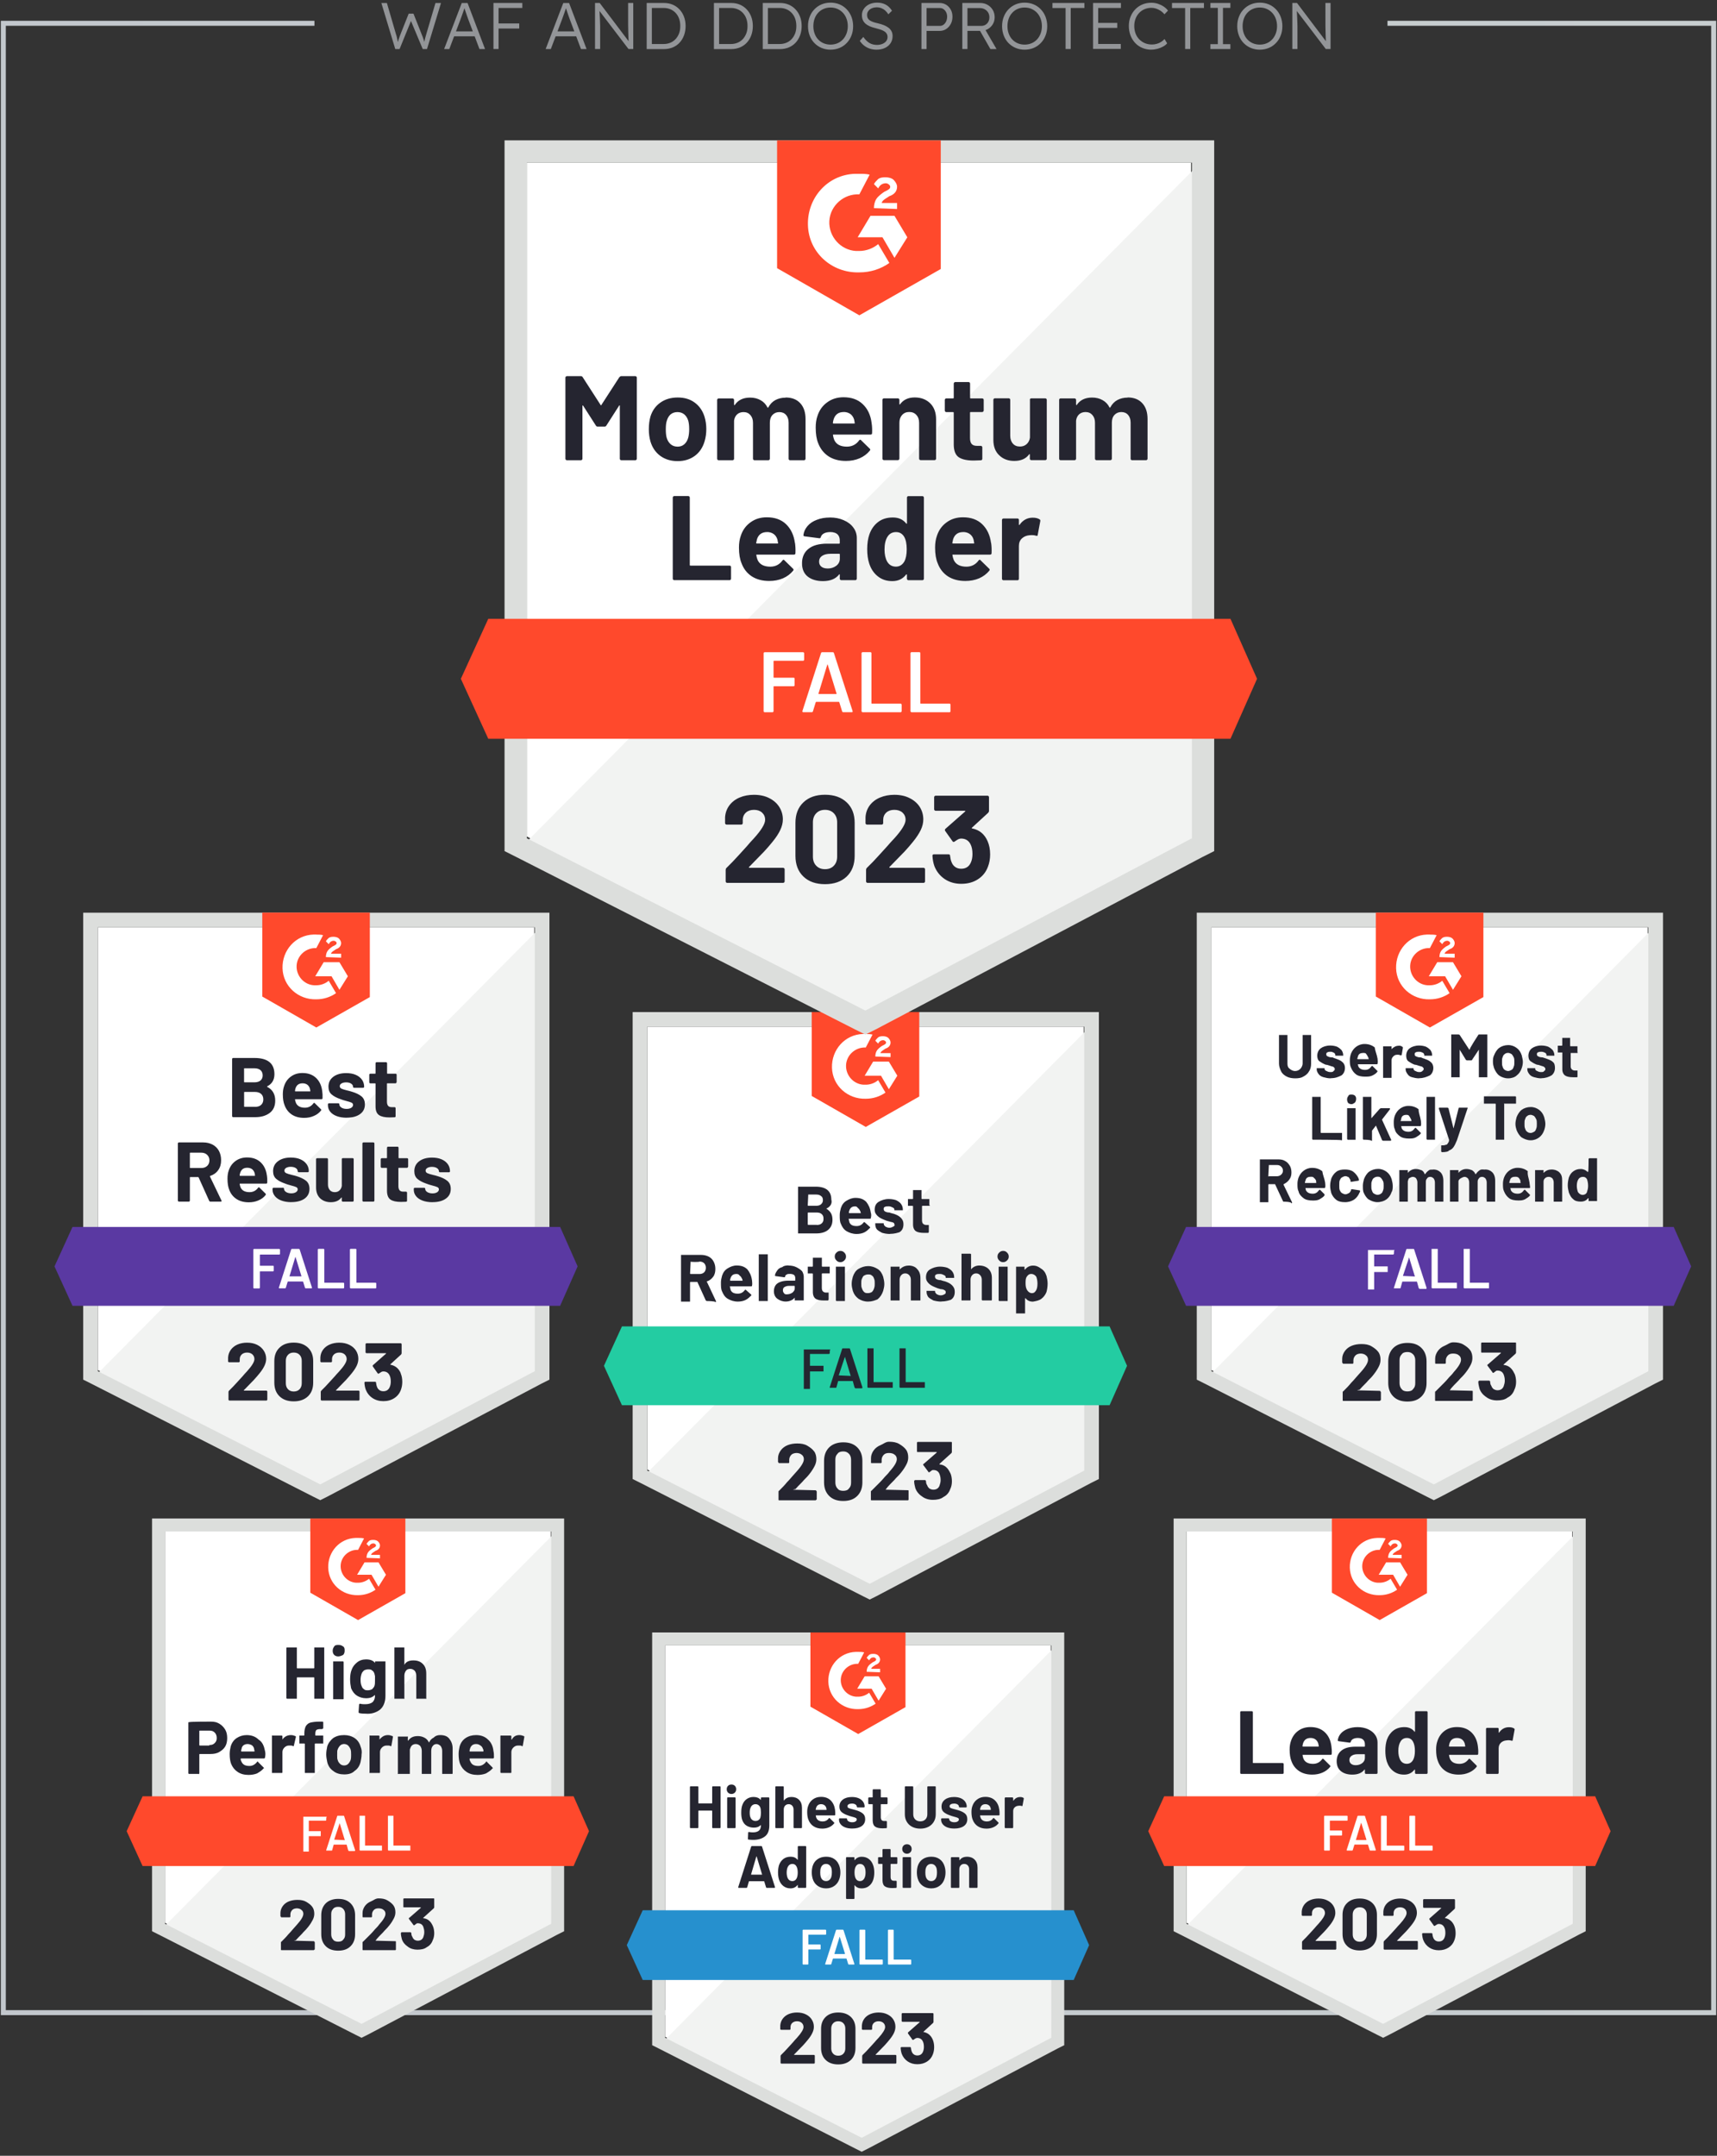 <?xml version="1.0" encoding="UTF-8"?><svg id="uuid-1fd3d081-9ba9-473a-bfce-c0a177d835ef" xmlns="http://www.w3.org/2000/svg" xmlns:xlink="http://www.w3.org/1999/xlink" viewBox="0 0 345 433"><rect x="0" y="0" width="345" height="433" fill="#333333" stroke="none"/><defs><linearGradient id="uuid-8d1a2e6d-4df5-470a-8160-0a93d15c83d2" x1=".17" y1="-188.18" x2="344.83" y2="-188.18" gradientTransform="translate(0 16.28) scale(1 -1)" gradientUnits="userSpaceOnUse"><stop offset="0" stop-color="#c2c7cc"/><stop offset="1" stop-color="#c7cdcf"/></linearGradient></defs><g><g><path d="m243.41,275.18l44.69,22.74,42.99-22.74v-88.93h-87.68v88.93Z" style="fill:#fff;"/><path d="m332,186.59l-89.5,90.17,46.39,22.97,43.11-22.06v-91.08Z" style="fill:#f2f3f2;"/><path d="m240.47,215.9v61.21l1.58.79,44.69,22.74,1.36.68,1.36-.68,43.11-22.74,1.58-.79v-93.79h-93.68v32.58Zm2.94,59.51v-89.16h87.8v89.16l-43.11,22.74-44.69-22.74Z" style="fill:#dcdedc;"/><path d="m287.31,187.72c.45,0,.91,0,1.36.11l-1.36,2.6c-2.04-.11-3.85,1.47-3.96,3.51-.11,2.04,1.47,3.85,3.51,3.96h.45c.91,0,1.81-.34,2.49-.91l1.47,2.49c-1.13.79-2.49,1.24-3.96,1.24-3.62.11-6.68-2.6-6.79-6.22s2.6-6.68,6.22-6.79h.57Zm4.64,5.54l1.7,2.83-1.7,2.72-1.58-2.72h-3.28l1.7-2.83h3.17Zm-2.72-1.02c0-.45.11-.91.34-1.24s.68-.68,1.02-.91l.23-.11c.45-.23.57-.34.57-.57s-.34-.45-.57-.45c-.45,0-.79.23-1.02.68l-.57-.57c.11-.23.34-.45.57-.68.34-.23.68-.23,1.02-.23s.79.11,1.02.34.45.57.45.91c0,.57-.34,1.02-1.02,1.24l-.34.23c-.34.23-.57.34-.68.68h2.04v.79s-3.05-.11-3.05-.11Zm-1.92,14.14l10.75-6.11v-16.97h-21.61v16.86l10.86,6.22Z" style="fill:#ff492c;"/><path d="m336.3,246.44h-97.98l-3.62,7.92,3.62,7.92h97.98l3.51-7.92-3.51-7.92Z" style="fill:#5a39a2;"/><path d="m257.89,241.35q-.11,0-.11-.11l-1.58-3.39h-1.24s-.11,0-.11.11v3.51h-1.7v-8.6h3.73c.57,0,1.02.11,1.36.34.45.23.68.57.91.91s.34.91.34,1.36c0,.57-.11,1.02-.45,1.47-.34.45-.68.68-1.13.91v.11l1.7,3.51v.11q0,.11-.11.11c0-.34-1.58-.34-1.58-.34Zm-2.94-7.24s-.11.11,0,0l-.11,2.15s0,.11.11,0h1.58c.34,0,.68-.11.91-.34.23-.23.34-.45.34-.79s-.11-.57-.34-.79c-.23-.23-.45-.34-.91-.34h-1.58v.11Zm11.31,3.39c0,.34.11.68,0,1.02,0,.11-.11.11-.11.11h-3.85s-.11,0,0,0c0,.11.11.34.11.45.23.45.68.68,1.36.68.57,0,.91-.23,1.24-.68l.11-.11h.11l.91.91v.23c-.23.34-.68.57-1.02.79-.45.23-.91.23-1.36.23-.68,0-1.36-.11-1.81-.45-.45-.34-.91-.79-1.02-1.36-.23-.45-.23-.91-.23-1.58,0-.45.11-.91.23-1.24.23-.57.57-1.02,1.02-1.36s1.02-.57,1.7-.57c.79,0,1.47.23,2.04.68.11.79.45,1.47.57,2.26Zm-2.94-1.13c-.57,0-.91.23-1.02.79,0,.11-.11.23-.11.34,0,0,0,.11.11.11h2.15s.11,0,0-.11v-.34c-.11-.23-.23-.45-.45-.57-.11-.23-.34-.23-.68-.23Zm6.9,5.09c-.68,0-1.24-.11-1.7-.45-.45-.34-.79-.79-1.02-1.36-.11-.45-.23-.91-.23-1.47s.11-1.02.23-1.47c.23-.57.57-1.02,1.02-1.36s1.02-.45,1.7-.45,1.24.11,1.7.45c.45.34.79.79,1.02,1.24.11.23.11.34.11.45h0q0,.11-.11.11l-1.47.23h0q-.11,0-.11-.11v-.23c-.11-.23-.23-.34-.34-.57-.23-.11-.45-.23-.68-.23s-.45.11-.68.23c-.23.11-.34.34-.45.57s-.11.57-.11,1.02,0,.79.11,1.02.23.45.45.57.45.23.68.23.45-.11.68-.23c.23-.11.34-.34.45-.57v-.11h0c0-.11.11-.11.23-.11l1.47.23c.11,0,.11.11.11.11,0,.11,0,.23-.11.34-.23.57-.57,1.02-1.02,1.36-.68.45-1.36.57-1.92.57Zm6.56,0c-.68,0-1.24-.23-1.81-.57-.45-.34-.79-.91-1.02-1.47-.11-.45-.11-.79-.11-1.24s.11-.91.23-1.36c.23-.57.57-1.13,1.02-1.47s1.13-.57,1.81-.57,1.24.23,1.7.57.79.79,1.02,1.47c.11.45.23.91.23,1.36s0,.91-.23,1.24c-.23.68-.57,1.13-1.02,1.47-.45.34-1.13.57-1.81.57Zm0-1.47c.23,0,.57-.11.68-.23.23-.11.34-.34.45-.68.11-.23.11-.57.11-.91s0-.68-.11-.91-.23-.45-.45-.68-.45-.23-.68-.23-.57.11-.68.23c-.23.11-.34.34-.45.68-.11.23-.11.45-.11.91,0,.34,0,.68.11.91.11.34.23.57.45.68s.45.23.68.23Zm11.2-5.09c.68,0,1.13.23,1.47.57s.57.91.57,1.7v4.19h-1.7v-3.85c0-.34-.11-.57-.23-.79-.23-.23-.45-.34-.68-.34-.34,0-.57.11-.68.34-.23.23-.23.45-.23.79v3.85h-1.7v-3.85c0-.34-.11-.57-.23-.79s-.45-.34-.68-.34-.45.11-.68.23c-.23.11-.23.34-.34.68v4.07h-1.7v-6.34h1.7v.57h0c.34-.45.91-.79,1.58-.79.45,0,.79.11,1.13.23s.57.45.68.79h.11c.23-.34.45-.57.79-.79.11-.11.45-.11.79-.11Zm10.41,0c.68,0,1.13.23,1.47.57s.57.91.57,1.7v4.19h-1.7v-3.85c0-.34-.11-.57-.23-.79-.23-.23-.45-.34-.68-.34-.34,0-.57.11-.68.34-.23.23-.23.45-.23.79v3.85h-1.7v-3.85c0-.34-.11-.57-.23-.79-.23-.23-.45-.34-.68-.34s-.45.11-.68.23-.57.34-.57.68v4.07h-1.7v-6.34h1.7v.57h0c.34-.45.91-.79,1.58-.79.45,0,.79.11,1.13.23.34.23.57.45.68.79h.11c.23-.34.45-.57.79-.79s.68-.11,1.02-.11Zm8.94,2.6c0,.34.11.68.11,1.02,0,.11-.11.11-.11.11h-3.85s-.11,0,0,0c0,.11.11.34.11.45.23.45.68.68,1.36.68.57,0,.91-.23,1.24-.68l.11-.11h.11l.91.91.11.11v.11c-.23.34-.68.57-1.02.79-.45.23-.91.23-1.36.23-.68,0-1.36-.11-1.81-.45-.45-.34-.79-.79-1.02-1.36-.23-.45-.23-.91-.23-1.58,0-.45.11-.91.23-1.24.23-.57.57-1.02,1.02-1.36s1.02-.57,1.7-.57c.79,0,1.47.23,2.04.68-.11.79.23,1.47.34,2.26Zm-2.94-1.13c-.57,0-.91.23-1.02.79,0,.11-.11.23-.11.34,0,0,0,.11.11.11h2.15s.11,0,0-.11c0-.23-.11-.34,0-.34-.11-.23-.23-.45-.34-.57-.23-.23-.45-.23-.79-.23Zm7.35-1.47c.68,0,1.24.23,1.58.57.45.45.57.91.57,1.7v4.19h-1.7v-3.85c0-.34-.11-.57-.23-.79-.23-.23-.45-.34-.79-.34s-.57.11-.79.34-.23.45-.23.79v3.85h-1.7v-6.34h1.7v.57h0c.45-.45.91-.68,1.58-.68Zm7.47-2.15h0l.11-.11h1.58v8.6h-1.7v-.57h-.11c-.34.45-.79.68-1.47.68-.57,0-1.13-.11-1.47-.45-.45-.34-.68-.79-.91-1.36-.11-.45-.23-.91-.23-1.47s.11-1.13.23-1.58c.23-.57.45-.91.91-1.24s.91-.45,1.47-.45,1.02.23,1.36.57h.11c.11.11.11-2.6.11-2.6Zm-.34,6.68c.11-.34.23-.68.23-1.24s-.11-1.02-.23-1.36c-.23-.34-.45-.45-.79-.45s-.68.11-.91.45c-.23.34-.34.79-.34,1.36,0,.45.11.91.23,1.24.23.34.57.57.91.57.45,0,.79-.23.91-.57Zm-55.1-10.52q-.11,0,0,0l-.11-.11v-8.49h1.7v7.13s0,.11.11.11h4.19v1.47h-.11c-.11-.11-5.77-.11-5.77-.11Zm7.81-7.13c-.23,0-.57-.11-.68-.23s-.23-.45-.23-.68c0-.34.11-.57.23-.68.11-.34.34-.34.68-.34s.57.11.68.23c.23.23.23.45.23.68s-.11.57-.23.68-.45.34-.68.34Zm-.79,7.13s-.11,0,0,0l-.11-.11v-6.22h1.7v6.34h-1.58Zm3.17,0q-.11,0,0,0l-.11-.11v-8.49h1.7v4.3h0l1.7-1.92c.11,0,.11-.11.23-.11h1.7q.11,0,.11.11v.11l-1.58,2.04v.11l1.81,3.96v.11q0,.11-.11.11h-1.47q-.11,0-.23-.11l-1.24-2.94h0l-.79,1.02v2.04h-.11c-.11-.23-1.58-.23-1.58-.23Zm11.54-3.85c0,.34.11.68,0,1.02,0,.11-.11.11-.11.11h-3.85s-.11,0,0,0c0,.11.11.34.11.45.23.45.68.68,1.36.68.57,0,.91-.23,1.24-.68l.11-.11h.11l.91.91.11.11v.11c-.23.34-.68.57-1.02.79-.45.23-.91.23-1.36.23-.68,0-1.36-.11-1.81-.45-.45-.34-.91-.79-1.02-1.36-.23-.45-.23-.91-.23-1.58,0-.45.11-.91.23-1.24.23-.57.57-1.02,1.02-1.36s1.02-.57,1.7-.57c.79,0,1.47.23,2.04.68,0,.79.34,1.47.45,2.26Zm-2.94-1.13c-.57,0-.91.23-1.02.79,0,.11,0,.23-.11.34v.11h2.15s.11,0,0-.11c0-.23-.11-.34-.11-.34-.11-.23-.23-.45-.34-.57,0-.11-.23-.23-.57-.23Zm4.19,4.98h0l-.11-.11v-8.49h1.7v8.6h-1.58Zm2.94,2.49q-.11,0,0,0l-.11-.11v-1.24h.11c.34,0,.57,0,.79-.11.23,0,.34-.11.45-.34.11-.11.23-.34.23-.57v-.11l-2.04-6.22v-.11q0-.11.11-.11h1.58q.11,0,.23.11l1.02,4.07h0l1.02-4.07c0-.11.11-.11.23-.11h1.58v.11l-2.15,6.45c-.23.57-.45,1.02-.68,1.36-.23.34-.57.57-.91.68-.11.23-.68.34-1.47.34h0Zm14.82-11.2q.11,0,0,0l.11.11v1.36h-2.38s-.11,0,0,.11v7.13h-1.7v-7.13s0-.11-.11-.11h-2.26v-1.47h.11s6.22,0,6.22,0Zm3.05,8.83c-.68,0-1.24-.23-1.81-.57-.45-.34-.79-.91-1.02-1.47-.11-.34-.23-.79-.23-1.24s.11-.91.23-1.36c.23-.57.57-1.13,1.02-1.47s1.13-.57,1.81-.57,1.24.23,1.7.57.79.79,1.02,1.47c.11.45.23.91.23,1.36s-.11.91-.23,1.24c-.23.68-.57,1.13-1.02,1.47-.45.34-1.02.57-1.7.57Zm0-1.47c.23,0,.45-.11.68-.23.23-.11.34-.34.45-.68.11-.23.11-.57.11-.91s0-.68-.11-.91-.23-.45-.45-.68c-.23-.11-.45-.23-.68-.23-.34,0-.57.11-.68.23-.23.11-.34.34-.45.68-.11.23-.11.45-.11.91,0,.34,0,.68.11.91.11.34.23.57.45.68.11.11.34.23.68.23Zm-47.29-10.97c-.68,0-1.24-.11-1.7-.34s-.91-.57-1.13-1.02-.45-1.02-.45-1.58v-5.77h1.7v5.77c0,.45.11.79.45,1.02.23.23.68.45,1.02.45.45,0,.79-.11,1.13-.45.23-.23.45-.68.45-1.02v-5.77h1.7v5.77c0,.57-.11,1.13-.45,1.58-.23.45-.68.79-1.13,1.02-.34.23-.91.34-1.58.34Zm7.13,0c-.57,0-1.02-.11-1.47-.23s-.79-.34-1.02-.68c-.23-.34-.34-.57-.34-.91v-.23h1.58v.11h0c0,.23.11.34.34.45.23.11.45.23.79.23s.57,0,.68-.23c.23-.11.23-.23.23-.45,0-.11-.11-.23-.23-.34s-.45-.11-.68-.23c-.34-.11-.68-.23-.91-.23-.57-.23-.91-.45-1.24-.68-.34-.23-.45-.68-.45-1.13,0-.57.23-1.13.68-1.47s1.13-.57,1.92-.57c.57,0,1.02.11,1.36.23.45.23.68.45.91.68.23.34.34.68.34,1.02v.11h-1.58v-.11c0-.23-.11-.34-.23-.45-.23-.11-.45-.23-.68-.23s-.45,0-.68.11-.23.23-.23.45c0,.11.11.34.23.34.23.11.45.23.91.23.11,0,.23,0,.34.11l.34.11c.57.23,1.02.34,1.36.68.34.23.57.68.57,1.24s-.23,1.13-.68,1.47c-.68.34-1.24.57-2.15.57Zm9.39-3.96c0,.34.11.68,0,1.02,0,.11-.11.11-.11.11h-3.85s-.11,0,0,0c0,.11.11.34.11.45.23.45.68.68,1.36.68.57,0,.91-.23,1.24-.68l.11-.11h.11l.91.91.11.11v.11c-.23.34-.57.57-1.02.79s-.91.23-1.47.23c-.68,0-1.36-.11-1.81-.45-.45-.34-.79-.79-1.02-1.36-.23-.45-.23-.91-.23-1.58,0-.45.11-.91.23-1.24.23-.57.57-1.02,1.02-1.36s1.02-.57,1.7-.57c.79,0,1.47.23,2.04.68.11.79.45,1.47.57,2.26Zm-2.94-1.13c-.57,0-.91.23-1.02.79,0,.11-.11.23-.11.34,0,0,0,.11.11.11h2.15s.11,0,0-.11c0-.23-.11-.34-.11-.34-.11-.23-.23-.45-.34-.57-.11-.23-.34-.23-.68-.23Zm7.24-1.47c.34,0,.57.11.68.23.11,0,.11.11.11.23l-.23,1.36c0,.11-.11.11-.23.11s-.23-.11-.45-.11h-.23c-.34,0-.57.11-.79.34s-.34.45-.34.79v3.51h-1.7v-6.34h1.7v.57h0c.45-.45.91-.68,1.47-.68Zm4.07,6.56c-.57,0-1.02-.11-1.47-.23s-.68-.34-.91-.68-.34-.57-.34-.91v-.23h1.58v.11h0c0,.23.11.34.34.45s.45.23.79.23c.23,0,.45,0,.68-.23s.23-.23.23-.45c0-.11-.11-.23-.23-.34-.11-.11-.34-.11-.68-.23s-.68-.23-.91-.23c-.57-.23-.91-.45-1.24-.68-.34-.23-.45-.68-.45-1.13,0-.57.23-1.13.68-1.47.45-.34,1.13-.57,1.92-.57.57,0,1.02.11,1.36.23.45.23.68.45.91.68.23.34.34.68.34,1.02v.11h-1.58v-.11c0-.23-.11-.34-.23-.45-.23-.11-.45-.23-.79-.23-.23,0-.45,0-.68.11s-.23.23-.23.45c0,.11.11.34.23.34.23.11.45.23.91.23.11,0,.23,0,.34.11.11,0,.23.11.34.11.57.23,1.02.34,1.36.68.34.23.57.68.57,1.24s-.23,1.13-.68,1.47c-.68.34-1.36.57-2.15.57Zm11.88-8.71c0-.11.11-.11.23-.11h1.58v8.6h-1.7v-5.54h0l-1.36,2.04c0,.11-.11.11-.23.11h-.79q-.11,0-.23-.11l-1.24-2.04h0v5.54h-1.7v-8.6h1.47q.11,0,.23.11l1.92,2.94h.11c-.23,0,1.7-2.94,1.7-2.94Zm6,8.71c-.68,0-1.36-.23-1.81-.57-.45-.34-.79-.91-1.02-1.47-.11-.34-.23-.79-.23-1.24s0-.91.23-1.36c.23-.57.57-1.13,1.02-1.47s1.13-.57,1.81-.57,1.24.23,1.7.57.79.79,1.02,1.47c.11.45.23.91.23,1.36s-.11.91-.23,1.24c-.23.68-.57,1.13-1.02,1.47-.34.34-1.02.57-1.7.57Zm0-1.47c.23,0,.45-.11.68-.23.23-.11.34-.34.45-.68.11-.23.11-.57.11-.91s0-.68-.11-.91-.23-.45-.45-.68c-.23-.11-.45-.23-.68-.23-.34,0-.57.11-.68.23-.23.11-.34.34-.45.68-.11.23-.11.45-.11.91,0,.34,0,.68.11.91.11.34.23.57.45.68.11.11.45.23.68.23Zm6.68,1.47c-.57,0-1.02-.11-1.47-.23s-.79-.34-1.02-.68c-.23-.34-.34-.57-.34-.91v-.23h1.58v.11h0c0,.23.11.34.34.45s.45.23.79.23.57,0,.68-.23c.23-.11.23-.23.23-.45,0-.11-.11-.23-.23-.34s-.23-.11-.57-.23-.68-.23-.91-.23c-.57-.23-.91-.45-1.24-.68-.34-.23-.45-.68-.45-1.13,0-.57.23-1.13.68-1.47s1.13-.57,1.92-.57c.57,0,1.02.11,1.36.23.45.23.68.45.91.68.23.34.34.68.34,1.02v.11h-1.58v-.11c0-.23-.11-.34-.23-.45-.23-.11-.45-.23-.79-.23-.23,0-.45,0-.68.11s-.23.23-.23.45c0,.11.11.34.23.34.11.11.45.23.91.23l.34.11.34.11c.57.23,1.02.34,1.36.68.34.23.45.68.45,1.24s-.23,1.13-.68,1.47c-.57.34-1.24.57-2.04.57Zm7.35-5.2h0l-.11.11h-1.36v2.72c0,.23.11.45.23.57s.34.23.57.23h.57v1.24q0,.11-.11.11h-.79c-.68,0-1.24-.11-1.58-.34s-.57-.68-.57-1.24v-3.39h-.91v-1.36h.79s.11,0,.11-.11v-1.47h1.58v1.58s0,.11.11.11h1.36v1.24h.11Z" style="fill:#252530;"/><path d="m280.07,251.87s-.11,0,0,0l-.11.11h-3.85v2.38h2.72v1.13h-2.72v3.51h-1.24v-7.92h5.32v.11c-.11-.23-.11.68-.11.68Zm5.09,6.9q-.11,0-.11-.11l-.34-1.24h-2.94l-.34,1.24c0,.11-.11.11-.11.11h-1.24v-.11l2.49-7.69c0-.11.11-.11.11-.11h1.36q.11,0,.11.11l2.49,7.69v.11q0,.11-.11.11h-1.36v-.11Zm-3.28-2.49q0,.11,0,0l2.38.11s.11,0,0-.11l-1.13-3.73h0s-1.24,3.73-1.24,3.73Zm5.88,2.49q-.11,0,0,0l-.11-.11v-7.81h1.24v6.79h3.85v1.13h-.11c.11,0-4.87,0-4.87,0Zm6.45,0s-.11,0,0,0l-.11-.11v-7.81h1.24v6.79h3.85v1.13h-.11c.11,0-4.87,0-4.87,0Z" style="fill:#fff;"/><path d="m272.72,279.25h0l4.53.11s.11,0,.11.11l.11.11v1.58s0,.11-.11.11l-.11.11h-7.35q-.11,0-.11-.11v-1.58c0-.11,0-.23.11-.23.57-.57,1.13-1.13,1.58-1.7.57-.57.91-1.02,1.02-1.13.34-.34.57-.68.91-1.02,1.02-1.13,1.47-1.92,1.47-2.49,0-.34-.11-.68-.45-.91-.23-.23-.68-.34-1.02-.34s-.79.11-1.02.34c-.23.23-.45.57-.45,1.02v.57l-.11.11h-1.92s-.11,0-.11-.11l-.11-.11v-.79c0-.57.23-1.13.57-1.58s.79-.79,1.36-1.02c.57-.23,1.24-.34,1.92-.34.79,0,1.47.11,2.04.45s1.02.68,1.36,1.13.45,1.02.45,1.58c0,.45-.11.91-.34,1.36-.23.45-.57,1.02-1.02,1.58-.34.45-.68.79-1.13,1.24-.34.45-1.02,1.02-1.7,1.81l-.45.11h0Zm10.07,2.26c-1.24,0-2.15-.34-2.83-1.02s-1.02-1.58-1.02-2.72v-4.3c0-1.13.34-2.04,1.02-2.72.68-.68,1.7-1.02,2.83-1.02,1.24,0,2.15.34,2.83,1.02s1.02,1.58,1.02,2.72v4.3c0,1.13-.34,2.04-1.02,2.72s-1.58,1.02-2.83,1.02Zm0-2.04c.45,0,.91-.11,1.13-.45.34-.34.45-.68.45-1.24v-4.53c0-.45-.11-.91-.45-1.24-.34-.34-.68-.45-1.13-.45s-.91.11-1.13.45c-.34.34-.45.68-.45,1.24v4.53c0,.45.11.91.45,1.24.23.34.68.45,1.13.45Zm8.49-.23h0l4.53.11s.11,0,.11.11v1.81l-.11.11h-7.35s-.11,0-.11-.11v-1.58c0-.11,0-.23.11-.23l1.7-1.7c.57-.57.91-1.02,1.02-1.13.34-.34.68-.68.91-1.02,1.02-1.13,1.47-1.92,1.47-2.49,0-.34-.11-.68-.45-.91-.23-.23-.68-.34-1.13-.34s-.79.11-1.02.34c-.23.23-.45.57-.45,1.02v.57l-.11.11h-1.92s-.11,0-.11-.11v-.91c0-.57.23-1.13.57-1.58s.79-.79,1.36-1.02,1.02-.68,1.7-.68c.79,0,1.47.11,2.04.45s1.02.68,1.36,1.13.45,1.02.45,1.58c0,.45-.11.91-.34,1.36-.23.45-.57,1.02-1.02,1.58-.34.45-.68.79-1.13,1.24-.34.45-1.02,1.02-1.7,1.81l-.34.45h0Zm13.01-3.39c.23.45.34,1.13.34,1.7s-.11,1.13-.34,1.58c-.23.68-.68,1.24-1.36,1.58-.57.45-1.36.57-2.15.57s-1.58-.23-2.15-.68c-.68-.45-1.13-1.02-1.36-1.7-.11-.45-.23-.91-.23-1.36,0-.11.11-.23.23-.23h1.92c.11,0,.23.11.23.23,0,.34.11.68.23.79.11.34.23.45.45.68.23.11.45.23.79.23.57,0,1.02-.23,1.24-.79.11-.34.23-.68.23-1.13,0-.57-.11-.91-.23-1.24-.23-.57-.68-.79-1.24-.79-.11,0-.23,0-.34.11s-.34.23-.45.34h-.11q-.11,0-.11-.11l-1.02-1.36v-.11q0-.11.11-.11l2.6-2.26v-.11h-3.85s-.11,0-.11-.11v-1.81l.11-.11h6.79q.11,0,.11.11v1.92q0,.11-.11.23l-2.38,2.15v.11h.11c.91.11,1.58.68,2.04,1.7h0Z" style="fill:#252530;"/></g><g><path d="m19.66,275.18l44.69,22.74,42.99-22.74v-88.93H19.66v88.93Z" style="fill:#fff;"/><path d="m108.25,186.59l-89.5,90.17,46.39,22.97,43.11-22.06v-91.08Z" style="fill:#f2f3f2;"/><path d="m16.72,215.9v61.21l1.58.79,44.69,22.74,1.36.68,1.36-.68,43.11-22.74,1.58-.79v-93.79H16.72v32.58Zm2.94,59.51v-89.16h87.8v89.16l-43.11,22.74-44.69-22.74Z" style="fill:#dcdedc;"/><path d="m63.56,187.72c.45,0,.91,0,1.36.11l-1.36,2.6c-2.04-.11-3.85,1.47-3.96,3.51-.11,2.04,1.47,3.85,3.51,3.96h.45c.91,0,1.81-.34,2.49-.91l1.47,2.49c-1.13.79-2.49,1.24-3.96,1.24-3.62.11-6.68-2.6-6.79-6.22-.11-3.62,2.6-6.68,6.22-6.79h.57Zm4.64,5.54l1.7,2.83-1.7,2.72-1.58-2.72h-3.28l1.7-2.83h3.17Zm-2.72-1.02c0-.45.11-.91.34-1.24s.68-.68,1.02-.91l.23-.11c.45-.23.57-.34.57-.57s-.34-.45-.57-.45c-.45,0-.79.23-1.02.68l-.57-.57c.11-.23.34-.45.57-.68.34-.23.68-.23,1.02-.23s.79.11,1.02.34.45.57.45.91c0,.57-.34,1.02-1.02,1.24l-.34.23c-.34.23-.57.34-.68.68h2.04v.79s-3.05-.11-3.05-.11Zm-1.92,14.14l10.75-6.11v-16.97h-21.61v16.86s10.86,6.22,10.86,6.22Z" style="fill:#ff492c;"/><path d="m112.55,246.44H14.57l-3.62,7.92,3.62,7.92h97.98l3.51-7.92-3.51-7.92Z" style="fill:#5a39a2;"/><path d="m42.27,241.35c-.11,0-.19-.05-.24-.16l-2.12-4.7s-.06-.07-.1-.07h-1.58c-.05,0-.08.03-.08.09v4.63c0,.06-.02.11-.06.15-.05.04-.09.06-.15.06h-1.99c-.05,0-.1-.02-.14-.06-.05-.04-.07-.09-.07-.15v-11.47c0-.05.02-.1.07-.15.04-.04.08-.06.14-.06h4.85c.72,0,1.36.15,1.91.44s.98.71,1.28,1.26c.29.54.44,1.17.44,1.89,0,.77-.19,1.43-.58,1.97-.38.55-.92.94-1.61,1.17-.06.02-.08.06-.06.11l2.31,4.81s.05.08.05.1c0,.09-.06.14-.19.14h-2.09Zm-4.04-9.83c-.05,0-.08.03-.08.09v2.91c0,.05.03.08.08.08h2.23c.48,0,.86-.14,1.17-.42.3-.29.45-.66.45-1.11,0-.45-.15-.82-.45-1.11-.3-.29-.69-.44-1.17-.44h-2.23Zm15.4,4.57c.07.43.09.91.07,1.44-.02.14-.09.21-.23.21h-5.24c-.07,0-.09.03-.07.08.03.23.09.45.18.68.29.63.89.95,1.8.95.72,0,1.3-.3,1.72-.88.05-.07.09-.1.15-.1.04,0,.08.02.12.07l1.22,1.2c.05.06.08.11.08.16,0,.02-.02.07-.07.14-.37.47-.85.83-1.44,1.07-.59.26-1.23.38-1.93.38-.97,0-1.8-.22-2.47-.66-.68-.45-1.17-1.06-1.46-1.86-.23-.57-.35-1.3-.35-2.22,0-.63.08-1.18.25-1.65.26-.8.72-1.44,1.37-1.91s1.42-.71,2.32-.71c1.13,0,2.04.33,2.73.98.69.66,1.1,1.53,1.24,2.62Zm-3.96-1.54c-.71,0-1.18.33-1.4,1-.05.15-.09.33-.12.54,0,.05.03.08.09.08h2.93c.07,0,.09-.03.07-.08-.05-.32-.08-.48-.08-.48-.11-.34-.28-.6-.53-.79-.26-.18-.57-.27-.95-.27Zm8.86,6.91c-.75,0-1.41-.11-1.98-.32-.57-.21-1-.51-1.31-.89-.32-.38-.48-.82-.48-1.31v-.17c0-.05.02-.1.07-.15.04-.04.08-.06.14-.06h1.89c.05,0,.1.02.15.06.04.05.06.09.06.15h0c0,.27.14.48.42.66.27.17.62.26,1.04.26.38,0,.69-.08.93-.23.24-.16.36-.35.36-.57,0-.2-.1-.36-.31-.46-.2-.1-.54-.2-1.01-.32-.53-.14-.95-.27-1.26-.4-.72-.25-1.3-.55-1.73-.92-.43-.36-.64-.88-.64-1.56,0-.84.33-1.5.98-1.99.65-.49,1.51-.74,2.58-.74.72,0,1.36.11,1.9.34.54.23.97.56,1.27.98.3.41.45.89.45,1.43,0,.05-.02.1-.06.14-.05.04-.09.06-.15.06h-1.82c-.05,0-.1-.02-.14-.06-.05-.04-.07-.08-.07-.14,0-.25-.12-.46-.37-.63-.26-.17-.6-.26-1.02-.26-.37,0-.68.07-.92.21-.23.14-.35.32-.35.55s.12.4.35.51c.23.11.61.23,1.15.36l.43.1c.16.04.33.09.51.15.8.24,1.43.55,1.9.92.46.38.69.92.69,1.63,0,.84-.33,1.49-.98,1.96-.66.47-1.56.7-2.68.7Zm10.14-8.63c0-.05.02-.1.06-.15.04-.04.09-.06.15-.06h1.98c.06,0,.11.02.15.06.04.05.06.09.06.15v8.32c0,.06-.02.11-.06.15s-.09.06-.15.06h-1.98c-.06,0-.11-.02-.15-.06s-.06-.09-.06-.15v-.58s-.01-.05-.03-.06c-.02,0-.05,0-.07.05-.45.6-1.15.91-2.1.91-.86,0-1.57-.26-2.13-.77-.55-.52-.83-1.25-.83-2.19v-5.67c0-.05.02-.1.06-.15.04-.04.09-.06.15-.06h1.97c.05,0,.1.02.15.06.04.05.06.09.06.15v5.08c0,.45.12.82.36,1.1.24.29.58.43,1.01.43.39,0,.71-.12.95-.35.25-.23.4-.54.46-.91v-5.35Zm4.36,8.52c-.05,0-.1-.02-.14-.06-.05-.04-.07-.09-.07-.15v-11.47c0-.05.02-.1.07-.15.04-.04.08-.06.14-.06h1.99c.05,0,.1.02.15.06.04.05.06.09.06.15v11.47c0,.06-.02.11-.06.15-.05.04-.09.06-.15.06h-1.99Zm8.95-7c0,.05-.02.1-.06.14-.05.05-.09.07-.15.07h-1.63c-.06,0-.09.03-.09.08v3.6c0,.37.08.65.24.84.15.18.4.27.74.27h.55c.06,0,.11.02.15.06s.06.09.06.15v1.61c0,.13-.07.2-.2.21-.48.02-.81.03-1.02.03-.94,0-1.64-.15-2.1-.46-.46-.31-.7-.89-.71-1.75v-4.55c0-.05-.03-.08-.08-.08h-.97c-.05,0-.1-.02-.14-.07-.05-.04-.07-.08-.07-.14v-1.52c0-.05.02-.1.07-.15.04-.04.08-.06.14-.06h.97c.05,0,.08-.03.08-.09v-2.01c0-.05.02-.1.07-.15.04-.04.08-.06.14-.06h1.9c.06,0,.11.02.15.06.04.05.06.09.06.15v2.01c0,.06.03.09.09.09h1.63c.05,0,.1.02.15.06.04.05.06.09.06.15v1.52Zm4.92,7.12c-.76,0-1.43-.11-1.99-.32-.57-.21-1-.51-1.31-.89-.31-.38-.46-.82-.46-1.31v-.17c0-.05.02-.1.06-.15.04-.04.09-.06.15-.06h1.88c.06,0,.11.02.15.06.04.05.06.09.06.15h0c0,.27.14.48.42.66.28.17.63.26,1.04.26.38,0,.7-.08.94-.23.23-.16.35-.35.35-.57,0-.2-.1-.36-.31-.46-.2-.1-.54-.2-1-.32-.54-.14-.95-.27-1.26-.4-.72-.25-1.3-.55-1.73-.92-.43-.36-.64-.88-.64-1.56,0-.84.32-1.5.97-1.99.65-.49,1.51-.74,2.59-.74.72,0,1.36.11,1.9.34.54.23.97.56,1.27.98.29.41.44.89.44,1.43,0,.05-.02.1-.06.14-.04.04-.09.06-.15.06h-1.81c-.06,0-.11-.02-.15-.06s-.06-.08-.06-.14c0-.25-.13-.46-.38-.63-.26-.17-.59-.26-1.01-.26-.38,0-.68.07-.92.21-.24.14-.36.32-.36.55s.12.4.35.51c.23.11.62.23,1.17.36.12.03.26.06.42.1s.33.09.51.15c.81.24,1.44.55,1.9.92.47.38.7.92.7,1.63,0,.84-.33,1.49-1,1.96-.66.47-1.55.7-2.67.7h0Zm-33.21-23.27c-.07.03-.07.06,0,.1,1.07.55,1.61,1.47,1.61,2.76,0,1.1-.37,1.93-1.12,2.49-.75.56-1.72.84-2.93.84h-4.4c-.05,0-.1-.02-.14-.06-.05-.04-.07-.09-.07-.15v-11.47c0-.05.02-.1.07-.15.04-.04.08-.06.14-.06h4.27c2.68,0,4.02,1.09,4.02,3.26,0,1.13-.48,1.94-1.44,2.43Zm-4.57-3.64c-.05,0-.08.03-.08.09v2.65c0,.06.03.09.08.09h1.99c.53,0,.94-.12,1.24-.37.29-.25.43-.59.43-1.02s-.14-.8-.43-1.05c-.3-.26-.72-.38-1.24-.38h-1.99Zm2.13,7.76c.52,0,.93-.13,1.22-.4s.44-.63.44-1.1-.15-.83-.44-1.1c-.29-.26-.71-.4-1.24-.4h-2.1c-.05,0-.08.03-.08.09v2.81c0,.06.03.09.08.09h2.13Zm13.49-3.19c.07.43.09.91.07,1.44,0,.14-.08.21-.21.21h-5.25c-.07,0-.09.03-.07.08.04.23.1.45.19.68.29.63.89.95,1.8.95.72,0,1.29-.3,1.71-.88.05-.07.1-.1.16-.1.03,0,.07.02.11.07l1.22,1.2c.06.06.09.11.09.16,0,.02-.02.07-.07.14-.38.47-.86.83-1.45,1.07-.58.26-1.23.38-1.93.38-.97,0-1.8-.22-2.47-.66-.67-.45-1.15-1.06-1.45-1.86-.24-.57-.36-1.3-.36-2.22,0-.63.09-1.18.26-1.65.26-.8.71-1.44,1.37-1.91.65-.48,1.42-.71,2.31-.71,1.13,0,2.04.33,2.73.98s1.1,1.53,1.24,2.62Zm-3.95-1.54c-.72,0-1.19.33-1.41,1-.05.15-.08.33-.11.54,0,.05.03.08.08.08h2.94c.07,0,.09-.03.07-.08-.06-.32-.09-.48-.09-.48-.1-.34-.28-.6-.53-.79-.26-.18-.57-.27-.94-.27Zm8.86,6.91c-.76,0-1.43-.11-1.99-.32-.57-.21-1-.51-1.31-.89-.31-.38-.46-.82-.46-1.31v-.17c0-.05.02-.1.06-.15.04-.04.09-.06.15-.06h1.88c.06,0,.11.02.15.06.04.05.06.09.06.15h0c0,.27.14.48.42.66s.63.26,1.04.26c.38,0,.7-.08.94-.23.23-.16.35-.35.35-.57,0-.2-.1-.36-.31-.46-.2-.1-.54-.2-1-.32-.54-.14-.95-.27-1.26-.4-.72-.25-1.3-.55-1.73-.92-.43-.36-.64-.88-.64-1.56,0-.84.32-1.5.97-1.99.65-.49,1.51-.74,2.59-.74.72,0,1.36.11,1.9.34.54.23.97.56,1.27.98.29.41.44.89.44,1.43,0,.05-.02.1-.06.14s-.09.06-.15.06h-1.81c-.06,0-.11-.02-.15-.06s-.06-.08-.06-.14c0-.25-.13-.46-.38-.63s-.59-.26-1.01-.26c-.38,0-.68.07-.92.21-.24.14-.36.32-.36.55s.12.4.35.51.62.23,1.17.36c.12.03.26.06.42.1s.33.09.51.15c.81.24,1.44.55,1.9.92.47.38.7.92.7,1.63,0,.84-.33,1.49-1,1.96-.66.47-1.55.7-2.67.7Zm10.02-7.12c0,.05-.02.1-.06.14-.04.05-.09.07-.15.07h-1.63c-.05,0-.08.03-.08.08v3.6c0,.37.08.65.23.84.15.18.4.27.75.27h.55c.05,0,.1.02.15.06.04.04.06.09.06.15v1.61c0,.13-.07.2-.2.21-.48.02-.81.03-1.02.03-.94,0-1.64-.15-2.1-.46-.47-.31-.71-.89-.71-1.75v-4.55c0-.05-.03-.08-.09-.08h-.96c-.06,0-.11-.02-.15-.07-.04-.04-.06-.08-.06-.14v-1.52c0-.05.02-.1.06-.15.04-.04.09-.06.15-.06h.96c.06,0,.09-.03.09-.09v-2.01c0-.05.02-.1.06-.15.04-.04.09-.06.15-.06h1.9c.05,0,.1.02.15.06.04.05.06.09.06.15v2.01c0,.06.03.09.08.09h1.63c.06,0,.11.02.15.06.04.05.06.09.06.15v1.52Z" style="fill:#252530;"/><path d="m56.27,251.85s-.02.07-.05.09c-.02.03-.05.05-.09.05h-3.85s-.06.02-.06.06v2.12s.02.06.06.06h2.59s.07.01.1.03c.02.03.03.06.03.1v.86s-.01.07-.03.1c-.03.02-.06.03-.1.03h-2.59s-.06.02-.06.06v3.24s-.02.07-.05.09c-.02.03-.05.05-.09.05h-1.04s-.07-.02-.09-.05c-.03-.02-.05-.05-.05-.09v-7.65s.02-.07.05-.09c.02-.03.05-.05.09-.05h5.08s.07.02.09.05c.03.02.05.05.05.09v.86Zm5.16,6.92c-.08,0-.12-.04-.15-.11l-.37-1.21s-.03-.05-.06-.05h-2.99s-.04.02-.06.05l-.37,1.21c-.02.08-.07.11-.15.11h-1.13s-.08-.02-.1-.05c-.02-.02-.03-.06-.01-.11l2.46-7.65c.02-.08.07-.11.15-.11h1.41c.08,0,.12.04.15.11l2.47,7.65s.01.03.01.06c0,.07-.04.1-.12.1h-1.13Zm-3.27-2.47s0,.07.05.07h2.3s.06-.02.05-.07l-1.17-3.79s-.02-.05-.03-.05-.03.02-.03.05l-1.15,3.79Zm5.83,2.47s-.07-.02-.09-.05c-.03-.02-.05-.05-.05-.09v-7.65s.02-.07.05-.09c.02-.03.05-.05.09-.05h1.04s.07.02.1.05c.02.02.03.05.03.09v6.6s.02.06.06.06h3.79s.07.02.09.05c.03.02.05.05.05.09v.86s-.02.07-.05.09c-.02.03-.05.05-.09.05,0,0-5.02,0-5.02,0Zm6.46,0s-.07-.02-.09-.05c-.03-.02-.05-.05-.05-.09v-7.65s.02-.07.05-.09c.02-.03.05-.05.09-.05h1.04s.07.02.1.05c.02.02.03.05.03.09v6.6s.02.06.06.06h3.79s.07.02.1.05c.02.02.03.05.03.09v.86s-.01.07-.03.09c-.03.03-.06.05-.1.05,0,0-5.02,0-5.02,0Z" style="fill:#fff;"/><path d="m49,279.21s-.03.05-.02.07c.02.02.04.03.07.03h4.45c.05,0,.1.02.14.06.05.04.07.08.07.14v1.6c0,.05-.02.1-.07.14-.04.04-.08.06-.14.06h-7.38c-.06,0-.11-.02-.15-.06-.04-.04-.06-.08-.06-.14v-1.52c0-.1.03-.18.1-.25.54-.52,1.08-1.09,1.64-1.71.56-.62.91-1,1.05-1.15.3-.36.61-.71.93-1.04,1-1.1,1.49-1.92,1.49-2.46,0-.38-.14-.7-.41-.95-.27-.24-.63-.36-1.06-.36s-.79.12-1.06.36c-.28.25-.42.58-.42.98v.41c0,.05-.02.1-.06.14s-.08.06-.14.06h-1.93c-.05,0-.1-.02-.14-.06-.05-.04-.07-.08-.07-.14v-.77c.04-.59.23-1.11.57-1.57.34-.45.79-.8,1.35-1.04.57-.24,1.2-.36,1.9-.36.78,0,1.45.15,2.03.44.57.29,1.01.68,1.32,1.17.32.5.48,1.04.48,1.64,0,.46-.12.93-.35,1.41-.23.48-.57,1-1.03,1.56-.34.42-.71.84-1.1,1.27-.39.41-.98,1.01-1.75,1.8l-.25.25h0Zm10.02,2.26c-1.21,0-2.16-.34-2.85-1.01-.7-.67-1.05-1.59-1.05-2.75v-4.33c0-1.14.35-2.04,1.05-2.7.69-.67,1.64-1.01,2.85-1.01s2.15.34,2.86,1.01c.7.66,1.05,1.57,1.05,2.7v4.33c0,1.16-.35,2.08-1.05,2.75-.71.67-1.66,1.01-2.86,1.01Zm0-1.98c.49,0,.88-.15,1.17-.45.29-.3.44-.71.44-1.21v-4.51c0-.5-.15-.9-.44-1.2-.29-.3-.68-.45-1.17-.45s-.87.15-1.15.45c-.29.3-.44.7-.44,1.2v4.51c0,.51.15.91.44,1.21.29.3.67.45,1.15.45Zm8.51-.28s-.03.05-.01.07c0,.02.03.03.07.03h4.45c.05,0,.1.02.14.06.04.04.06.08.06.14v1.6c0,.05-.02.1-.06.14-.04.04-.08.06-.14.06h-7.39c-.05,0-.1-.02-.14-.06-.04-.04-.06-.08-.06-.14v-1.52c0-.1.03-.18.09-.25.54-.52,1.09-1.09,1.64-1.71.56-.62.91-1,1.05-1.15.31-.36.62-.71.94-1.04,1-1.1,1.49-1.92,1.49-2.46,0-.38-.14-.7-.41-.95-.28-.24-.64-.36-1.07-.36s-.79.12-1.06.36c-.27.25-.41.58-.41.98v.41c0,.05-.02.1-.06.14s-.09.06-.15.06h-1.93c-.05,0-.1-.02-.14-.06s-.06-.08-.06-.14v-.77c.03-.59.21-1.11.55-1.57.34-.45.79-.8,1.36-1.04s1.2-.36,1.89-.36c.78,0,1.45.15,2.03.44.58.29,1.03.68,1.34,1.17.31.5.46,1.04.46,1.64,0,.46-.11.93-.34,1.41-.23.48-.58,1-1.04,1.56-.34.42-.71.84-1.1,1.27-.39.41-.98,1.01-1.75,1.8l-.25.25h0Zm12.97-3.39c.22.5.33,1.07.33,1.73,0,.6-.1,1.14-.29,1.64-.26.7-.71,1.25-1.32,1.64-.62.4-1.35.6-2.19.6s-1.56-.21-2.18-.62c-.63-.42-1.08-.99-1.36-1.7-.15-.42-.24-.88-.26-1.38,0-.13.06-.19.19-.19h1.95c.13,0,.19.06.19.19.05.36.11.63.18.8.1.29.26.51.49.67.22.16.48.24.79.24.61,0,1.03-.27,1.27-.8.15-.32.23-.71.23-1.14,0-.52-.08-.94-.25-1.27-.25-.51-.67-.77-1.26-.77-.12,0-.25.03-.38.1-.13.08-.29.18-.48.31-.05.03-.09.05-.12.05-.07,0-.12-.03-.15-.09l-.97-1.37s-.03-.07-.03-.11c0-.07.02-.12.07-.16l2.6-2.29s.03-.05.03-.07c0-.02-.03-.03-.06-.03h-3.86c-.05,0-.1-.02-.15-.06-.04-.04-.06-.08-.06-.14v-1.6c0-.05.02-.1.06-.14.05-.04.09-.06.15-.06h6.83c.06,0,.11.02.15.06s.06.08.06.14v1.81c0,.08-.04.17-.11.25l-2.15,1.97s-.03.04-.02.06c0,.02.02.03.07.03.95.19,1.63.75,2.04,1.7h0Z" style="fill:#252530;"/></g><g><path d="m130.06,295.15l44.69,22.74,42.99-22.74v-88.93h-87.68v88.93Z" style="fill:#fff;"/><path d="m218.65,206.56l-89.5,90.17,46.39,22.97,43.11-22.06v-91.08Z" style="fill:#f2f3f2;"/><path d="m127.12,235.86v61.21l1.58.79,44.69,22.74,1.36.68,1.36-.68,43.11-22.74,1.58-.79v-93.79h-93.68v32.58Zm2.94,59.51v-89.16h87.8v89.16l-43.11,22.74-44.69-22.74Z" style="fill:#dcdedc;"/><path d="m173.96,207.69c.45,0,.91,0,1.36.11l-1.36,2.6c-2.04-.11-3.85,1.47-3.96,3.51-.11,2.04,1.47,3.85,3.51,3.96h.45c.91,0,1.81-.34,2.49-.91l1.47,2.49c-1.13.79-2.49,1.24-3.96,1.24-3.62.11-6.68-2.6-6.79-6.22s2.6-6.68,6.22-6.79h.57Zm4.64,5.54l1.7,2.83-1.7,2.72-1.58-2.72h-3.28l1.7-2.83h3.17Zm-2.72-1.02c0-.45.11-.91.34-1.24s.68-.68,1.02-.91l.23-.11c.45-.23.57-.34.57-.57s-.34-.45-.57-.45c-.45,0-.79.23-1.02.68l-.57-.57c.11-.23.34-.45.57-.68.34-.23.68-.23,1.02-.23s.79.11,1.02.34.45.57.45.91c0,.57-.34,1.02-1.02,1.24l-.34.23c-.34.23-.57.34-.68.68h2.04v.79s-3.05-.11-3.05-.11Zm-1.92,14.14l10.75-6.11v-16.97h-21.61v16.86l10.86,6.22Z" style="fill:#ff492c;"/><path d="m222.95,266.41h-97.98l-3.62,7.92,3.62,7.92h97.98l3.51-7.92-3.51-7.92Z" style="fill:#23cca2;"/><path d="m142.05,261.32q-.11,0-.23-.11l-1.7-3.73h-1.36s-.11,0-.11.11v3.85h-1.81v-9.39h3.96c.57,0,1.13.11,1.58.34s.79.57,1.02,1.02c.23.45.34.91.34,1.47s-.11,1.13-.45,1.58-.79.79-1.24.91c0,0-.11,0,0,.11l1.81,3.85v.11q0,.11-.11.11c0-.23-1.7-.23-1.7-.23Zm-3.28-7.92s0,.11,0,0l-.11,2.38s0,.11.11.11h1.81c.34,0,.68-.11.91-.34.23-.23.34-.57.34-.91s-.11-.68-.34-.91c-.23-.23-.57-.34-.91-.34,0,.11-1.81.11-1.81,0Zm12.33,3.73c0,.34.11.68,0,1.13,0,.11-.11.11-.23.11h-4.19s-.11,0,0,.11c0,.23.11.34.11.57.23.57.68.79,1.47.79.57,0,1.02-.23,1.36-.68l.11-.11h.11l1.02.91.11.11v.11c-.34.34-.68.68-1.13.91s-1.02.34-1.58.34c-.79,0-1.47-.23-2.04-.57s-.91-.91-1.13-1.47c-.23-.45-.23-1.02-.23-1.81,0-.45.11-.91.23-1.36.23-.68.57-1.13,1.13-1.47s1.13-.57,1.81-.57c.91,0,1.58.23,2.15.79.45.57.79,1.24.91,2.15Zm-3.17-1.24c-.57,0-.91.23-1.13.79,0,.11-.11.23-.11.45,0,0,0,.11.11.11h2.38s.11,0,0-.11c0-.23-.11-.34-.11-.34-.11-.23-.23-.45-.45-.57-.11-.23-.34-.34-.68-.34Zm4.64,5.43h-.11v-9.39h1.81v9.39h-1.7Zm5.88-7.13c.57,0,1.13.11,1.58.34s.79.45,1.13.79c.23.34.34.79.34,1.13v4.75h-1.81v-.57h0c-.34.45-1.02.79-1.81.79-.68,0-1.24-.23-1.7-.57s-.68-.91-.68-1.47c0-.68.23-1.24.68-1.58.45-.34,1.24-.57,2.15-.57h1.36s.11,0,.11-.11v-.34c0-.34-.11-.57-.23-.68s-.45-.23-.79-.23c-.23,0-.57,0-.68.11-.23.11-.34.23-.34.45,0,.11-.11.11-.23.11l-1.7-.23c-.11,0-.11-.11-.11-.11,0-.34.23-.68.45-1.02s.57-.57,1.02-.68c.23-.23.68-.34,1.24-.34Zm-.23,5.77c.34,0,.68-.11,1.02-.34.23-.23.45-.45.45-.79v-.45s0-.11-.11-.11h-1.02c-.45,0-.68.11-.91.23-.23.11-.34.34-.34.68,0,.23.11.45.23.57.11.23.34.23.68.23Zm8.49-4.3v.11h-1.47s-.11,0-.11.11v2.83c0,.34.11.57.23.68.11.11.34.23.57.23h.57v1.36q0,.11-.11.23h-.79c-.79,0-1.36-.11-1.7-.34s-.57-.68-.57-1.36v-3.62s0-.11-.11-.11h-.91v-1.36h.91s.11,0,.11-.11v-1.7h1.81v1.7s0,.11.11.11h1.47v.11s0,1.13,0,1.13Zm2.15-2.15c-.34,0-.57-.11-.79-.34s-.34-.45-.34-.79.11-.57.34-.79.45-.34.79-.34.57.11.79.34.34.45.34.79-.11.57-.34.79-.45.34-.79.34Zm-.79,7.81q-.11,0,0,0l-.11-.11v-6.79h1.81v6.9h-1.7Zm6.34.11c-.79,0-1.36-.23-1.92-.57-.57-.45-.91-.91-1.13-1.58-.11-.45-.23-.91-.23-1.36,0-.57.11-1.02.23-1.47.23-.68.57-1.24,1.13-1.58.57-.34,1.24-.57,1.92-.57.79,0,1.36.23,1.92.57s.91.91,1.13,1.58c.11.45.23.91.23,1.47,0,.45-.11.91-.23,1.36-.23.68-.57,1.24-1.13,1.7-.57.23-1.13.45-1.92.45Zm0-1.7c.34,0,.57-.11.79-.23.23-.23.34-.45.45-.79.11-.34.11-.57.11-.91s0-.68-.11-.91c-.11-.34-.23-.57-.45-.68-.23-.23-.45-.23-.79-.23s-.57.11-.79.23c-.23.11-.34.45-.45.68-.11.23-.11.57-.11.91,0,.45,0,.68.11.91.11.34.23.57.45.79s.45.23.79.23Zm8.15-5.54c.68,0,1.36.23,1.7.68.45.45.68,1.02.68,1.81v4.53h-1.92v-4.19c0-.34-.11-.68-.34-.91s-.45-.34-.79-.34-.57.11-.79.34-.34.57-.34.91v4.19h-1.81v-6.79h1.81v.57h0c.45-.45,1.02-.79,1.81-.79Zm6.56,7.24c-.57,0-1.13-.11-1.58-.23-.45-.23-.79-.45-1.02-.68-.23-.34-.34-.68-.34-1.02v-.23h1.7v.11h0c0,.23.11.34.34.57.23.11.45.23.79.23s.57-.11.79-.23.23-.23.23-.45c0-.11-.11-.34-.23-.34-.11-.11-.45-.23-.79-.23-.45-.11-.79-.23-1.02-.34-.57-.23-1.02-.45-1.36-.79s-.57-.68-.57-1.24c0-.68.23-1.24.79-1.58.57-.34,1.24-.57,2.04-.57.57,0,1.13.11,1.47.23.45.23.79.45,1.02.79s.34.68.34,1.13v.11h-1.7v-.11c0-.23-.11-.34-.34-.45s-.45-.23-.79-.23-.57,0-.79.11-.23.23-.23.45.11.34.23.45c.23.11.45.23.91.23.11,0,.23.11.34.11s.23.11.45.11c.68.23,1.13.45,1.47.79s.57.68.57,1.36-.23,1.24-.79,1.58c-.34.11-1.02.34-1.92.34Zm7.69-7.24c.68,0,1.36.23,1.81.68.45.45.68,1.02.68,1.81v4.41s0,.11-.11.11h-1.81l-.11-.11v-4.07c0-.34-.11-.68-.34-.91s-.45-.34-.79-.34-.57.11-.79.34-.34.57-.34.91v4.07s0,.11-.11.11h-1.7v-9.39h1.81l.11.11v3.05h0c.34-.45.91-.79,1.7-.79Zm4.75-.68c-.34,0-.57-.11-.79-.34s-.34-.45-.34-.79.11-.57.34-.79c.23-.23.45-.34.79-.34s.57.11.79.34.34.45.34.79-.11.57-.34.79-.45.34-.79.34Zm-.79,7.81q-.11,0,0,0l-.11-.11v-6.79h1.81v6.9h-1.7Zm9.5-5.09c.11.45.23,1.02.23,1.58,0,.68-.11,1.24-.23,1.7-.23.57-.57,1.02-1.02,1.36s-1.02.45-1.7.57c-.68,0-1.13-.23-1.47-.68h-.11v3.05h-1.81v-9.39h1.7v.57h.11c.34-.45.91-.79,1.58-.79s1.13.23,1.58.57c.57.34.91.79,1.13,1.47Zm-2.15,3.05c.23-.34.34-.79.34-1.47,0-.57-.11-1.02-.23-1.36-.23-.34-.57-.57-1.02-.57s-.68.23-.91.57c-.23.34-.23.79-.23,1.36s.11,1.02.34,1.36c.23.34.57.57.91.57s.57-.11.79-.45Zm-42.09-16.52s0,.11,0,0c.91.57,1.24,1.24,1.24,2.26,0,.91-.34,1.58-.91,2.04-.57.45-1.36.68-2.38.68h-3.62v-9.39h3.51c2.15,0,3.17.91,3.17,2.6.23.79-.23,1.47-1.02,1.81Zm-3.62-2.94s-.11.11,0,0l-.11,2.26s0,.11.11.11h1.58c.45,0,.79-.11,1.02-.34s.34-.45.34-.79-.11-.68-.34-.79c-.23-.23-.57-.34-1.02-.34h-1.58v-.11Zm1.7,6.22c.45,0,.79-.11,1.02-.34s.34-.45.34-.91-.11-.68-.34-.91-.57-.34-1.02-.34h-1.7s-.11,0-.11.11v2.26s0,.11.11.11h1.7Zm10.86-2.49c.11.34.11.68,0,1.13,0,.11-.11.11-.23.11h-4.19s-.11,0,0,.11c0,.23.11.34.11.57.23.57.68.79,1.47.79.57,0,1.02-.23,1.36-.68l.11-.11h.11l1.02.91.11.11v.11c-.34.34-.68.68-1.13.91s-1.02.34-1.58.34c-.79,0-1.47-.23-2.04-.57s-.91-.91-1.13-1.47c-.23-.45-.23-1.02-.23-1.81,0-.45.11-.91.23-1.36.23-.68.57-1.13,1.13-1.47s1.13-.57,1.81-.57c.91,0,1.58.23,2.15.79.45.57.79,1.24.91,2.15Zm-3.17-1.24c-.57,0-.91.23-1.13.79,0,.11-.11.23-.11.45,0,0,0,.11.11.11h2.26q.11,0,0-.11c0-.23-.11-.34-.11-.34-.11-.23-.23-.45-.45-.57-.11-.23-.34-.34-.57-.34Zm7.01,5.54c-.57,0-1.13-.11-1.58-.23-.45-.23-.79-.45-1.02-.68s-.34-.68-.34-1.02v-.23h1.7v.11h0c0,.23.11.34.34.57.23.11.45.23.79.23s.57-.11.79-.23c.23-.11.34-.23.23-.45,0-.11-.11-.34-.23-.34-.11-.11-.45-.11-.79-.23-.45-.11-.79-.23-1.02-.34-.57-.23-1.02-.45-1.36-.79s-.57-.68-.57-1.24c0-.68.23-1.24.79-1.58s1.24-.57,2.04-.57c.57,0,1.13.11,1.47.23.45.23.79.45,1.02.79s.34.68.34,1.13v.11h-1.7v-.11c0-.23-.11-.34-.34-.45-.23-.11-.45-.23-.79-.23s-.57,0-.79.11-.23.23-.23.45.11.34.23.45c.23.11.45.23.91.23.11,0,.23.11.34.11s.23.11.45.11c.68.23,1.13.45,1.47.79s.57.68.57,1.36-.23,1.24-.79,1.58c-.34.11-1.02.34-1.92.34h0Zm8.03-5.77v.11h-1.47s-.11,0-.11.11v2.83c0,.34.11.57.23.68s.34.23.57.23h.57v1.36q0,.11-.11.23h-.79c-.79,0-1.36-.11-1.7-.34s-.57-.68-.57-1.36v-3.62s0-.11-.11-.11h-.91v-1.36h.91s.11,0,.11-.11v-1.7h1.7v1.7s0,.11.11.11h1.47v1.24h.11Z" style="fill:#252530;"/><path d="m166.71,271.84s-.11,0,0,0l-.11.11h-3.85v2.38h2.72v1.13h-2.72v3.51h-1.24v-7.92h5.32v.11c-.11-.23-.11.68-.11.68Zm5.09,6.9q-.11,0-.11-.11l-.34-1.24h-2.94l-.34,1.24c0,.11-.11.11-.11.11h-1.24v-.11l2.49-7.69c0-.11.11-.11.11-.11h1.36q.11,0,.11.11l2.49,7.69v.11q0,.11-.11.11h-1.36v-.11Zm-3.28-2.49q0,.11,0,0l2.38.11s.11,0,0-.11l-1.13-3.73h0s-1.24,3.73-1.24,3.73Zm5.88,2.49q-.11,0,0,0l-.11-.11v-7.81h1.24v6.79h3.85v1.13h-.11c.11,0-4.87,0-4.87,0Zm6.45,0s-.11,0,0,0l-.11-.11v-7.81h1.24v6.79h3.85v1.13h-.11c.11,0-4.87,0-4.87,0Z" style="fill:#242530;"/><path d="m159.36,299.22h0l4.53.11s.11,0,.11.11l.11.11v1.58s0,.11-.11.11l-.11.11h-7.35q-.11,0-.11-.11v-1.58c0-.11,0-.23.11-.23.57-.57,1.13-1.13,1.58-1.7.57-.57.91-1.02,1.02-1.13.34-.34.57-.68.91-1.02,1.02-1.13,1.47-1.92,1.47-2.49,0-.34-.11-.68-.45-.91-.23-.23-.68-.34-1.02-.34s-.79.11-1.02.34c-.23.23-.45.57-.45,1.02v.57l-.11.11h-1.92s-.11,0-.11-.11l-.11-.11v-.79c0-.57.23-1.13.57-1.58s.79-.79,1.36-1.02c.57-.23,1.24-.34,1.92-.34.79,0,1.47.11,2.04.45s1.02.68,1.36,1.13.45,1.02.45,1.58c0,.45-.11.91-.34,1.36-.23.45-.57,1.02-1.02,1.58-.34.45-.68.79-1.13,1.24-.34.45-1.02,1.02-1.7,1.81l-.45.11h0Zm10.07,2.26c-1.24,0-2.15-.34-2.83-1.02s-1.02-1.58-1.02-2.72v-4.3c0-1.13.34-2.04,1.02-2.72.68-.68,1.7-1.02,2.83-1.02,1.24,0,2.15.34,2.83,1.02s1.02,1.58,1.02,2.72v4.3c0,1.13-.34,2.04-1.02,2.72s-1.58,1.02-2.83,1.02Zm0-2.04c.45,0,.91-.11,1.13-.45.34-.34.45-.68.45-1.24v-4.53c0-.45-.11-.91-.45-1.24-.34-.34-.68-.45-1.13-.45s-.91.11-1.13.45c-.34.34-.45.68-.45,1.24v4.53c0,.45.11.91.45,1.24.23.34.68.45,1.13.45Zm8.49-.23h0l4.53.11s.11,0,.11.11v1.81l-.11.11h-7.35s-.11,0-.11-.11v-1.58c0-.11,0-.23.11-.23l1.7-1.7c.57-.57.91-1.02,1.02-1.13.34-.34.68-.68.91-1.02,1.02-1.13,1.47-1.92,1.47-2.49,0-.34-.11-.68-.45-.91-.23-.23-.68-.34-1.13-.34s-.79.11-1.02.34c-.23.23-.45.57-.45,1.02v.57l-.11.11h-1.92s-.11,0-.11-.11v-.91c0-.57.23-1.13.57-1.58s.79-.79,1.36-1.02,1.02-.68,1.7-.68c.79,0,1.47.11,2.04.45s1.02.68,1.36,1.13.45,1.02.45,1.58c0,.45-.11.91-.34,1.36-.23.45-.57,1.02-1.02,1.58-.34.45-.68.79-1.13,1.24-.34.45-1.02,1.02-1.7,1.81l-.34.45h0Zm13.01-3.39c.23.45.34,1.13.34,1.7s-.11,1.13-.34,1.58c-.23.68-.68,1.24-1.36,1.58-.57.45-1.36.57-2.15.57s-1.58-.23-2.15-.68c-.68-.45-1.13-1.02-1.36-1.7-.11-.45-.23-.91-.23-1.36,0-.11.11-.23.23-.23h1.92c.11,0,.23.11.23.23,0,.34.11.68.23.79.11.34.23.45.45.68.23.11.45.23.79.23.57,0,1.02-.23,1.24-.79.11-.34.23-.68.23-1.13,0-.57-.11-.91-.23-1.24-.23-.57-.68-.79-1.24-.79-.11,0-.23,0-.34.11s-.34.23-.45.34h-.11q-.11,0-.11-.11l-1.02-1.36v-.11q0-.11.11-.11l2.6-2.26v-.11h-3.85s-.11,0-.11-.11v-1.81l.11-.11h6.79q.11,0,.11.11v1.92q0,.11-.11.23l-2.38,2.15v.11h.11c.91.11,1.58.68,2.04,1.7h0Z" style="fill:#252530;"/></g></g><polygon points="344.83 404.75 .17 404.75 .17 4.18 63.18 4.18 63.18 5.18 1.17 5.18 1.17 403.75 343.83 403.75 343.83 5.18 278.79 5.18 278.79 4.18 344.83 4.18 344.83 404.75" style="fill:url(#uuid-8d1a2e6d-4df5-470a-8160-0a93d15c83d2);"/><rect width="345" height="433" style="fill:none;"/><g><g><path d="m238.42,386.2l39.5,20.1,38-20.1v-78.6h-77.5v78.6Z" style="fill:#fff;"/><path d="m316.72,307.9l-79.1,79.7,41,20.3,38.1-19.5v-80.5Z" style="fill:#f2f3f2;"/><path d="m235.82,333.8v54.1l1.4.7,39.5,20.1,1.2.6,1.2-.6,38.1-20.1,1.4-.7v-82.9h-82.8v28.8Zm2.6,52.6v-78.8h77.6v78.8l-38.1,20.1-39.5-20.1Z" style="fill:#dcdedc;"/><path d="m277.22,308.9c.4,0,.8,0,1.2.1l-1.2,2.3c-1.8-.1-3.4,1.3-3.5,3.1-.1,1.8,1.3,3.4,3.1,3.5h.4c.8,0,1.6-.3,2.2-.8l1.3,2.2c-1,.7-2.2,1.1-3.5,1.1-3.2.1-5.9-2.3-6-5.5-.1-3.2,2.3-5.9,5.5-6h.5Zm4.1,4.9l1.5,2.5-1.5,2.4-1.4-2.4h-2.9l1.5-2.5h2.8Zm-2.4-.9c0-.4.1-.8.3-1.1s.6-.6.9-.8l.2-.1c.4-.2.5-.3.5-.5s-.3-.4-.5-.4c-.4,0-.7.2-.9.6l-.5-.5c.1-.2.3-.4.5-.6.3-.2.6-.2.9-.2s.7.1.9.3.4.5.4.8c0,.5-.3.9-.9,1.1l-.3.2c-.3.2-.5.3-.6.6h1.8v.7l-2.7-.1Zm-1.7,12.5l9.5-5.4v-15h-19.1v14.9l9.6,5.5Zm43.3,35.4h-86.6l-3.2,7,3.2,7h86.6l3.1-7-3.1-7Z" style="fill:#ff492c;"/><path d="m249.41,356.3c-.06,0-.11-.02-.15-.06-.04-.05-.06-.1-.06-.16v-12.16c0-.06.02-.11.06-.16.04-.04.09-.06.15-.06h2.11c.06,0,.11.02.15.06.05.05.07.1.07.16v10.11c0,.06.03.09.09.09h5.88c.06,0,.11.02.16.06.04.05.06.1.06.16v1.74c0,.06-.02.11-.06.16-.05.04-.1.06-.16.06,0,0-8.3,0-8.3,0Zm18.11-5.58c.07.45.1.96.07,1.53,0,.15-.08.22-.23.22h-5.56c-.07,0-.1.03-.07.09.03.24.1.48.19.72.31.67.95,1,1.91,1,.77,0,1.37-.32,1.82-.93.05-.07.1-.11.16-.11.04,0,.08.02.13.07l1.29,1.28c.06.06.09.11.09.16,0,.03-.02.08-.07.15-.39.49-.9.87-1.53,1.14-.62.27-1.3.4-2.05.4-1.03,0-1.91-.23-2.62-.7-.71-.47-1.23-1.12-1.54-1.96-.25-.6-.38-1.39-.38-2.36,0-.66.09-1.24.27-1.74.28-.85.76-1.53,1.45-2.04.69-.5,1.51-.75,2.46-.75,1.2,0,2.16.35,2.89,1.04.73.69,1.17,1.62,1.32,2.79Zm-4.19-1.64c-.76,0-1.26.35-1.5,1.06-.05.16-.09.35-.12.58,0,.06.03.09.09.09h3.11c.07,0,.1-.03.07-.09-.06-.35-.09-.51-.09-.5-.11-.36-.29-.64-.56-.84-.27-.2-.61-.3-1-.3Zm9.43-2.18c.78,0,1.48.14,2.09.41.61.27,1.09.64,1.43,1.11.34.47.51.99.51,1.56v6.1c0,.06-.02.11-.06.16-.04.04-.09.06-.15.06h-2.11c-.06,0-.11-.02-.15-.06-.05-.05-.07-.1-.07-.16v-.59s0-.06-.03-.07c-.03-.01-.05,0-.07.03-.51.66-1.32.99-2.43.99-.94,0-1.7-.23-2.27-.68-.58-.45-.87-1.13-.87-2.02s.33-1.64.98-2.15c.65-.51,1.57-.76,2.77-.76h1.83c.06,0,.09-.03.09-.09v-.4c0-.39-.12-.7-.36-.93-.24-.22-.6-.33-1.08-.33-.37,0-.67.07-.92.2s-.41.32-.48.56c-.03.13-.11.19-.23.18l-2.18-.29c-.15-.03-.21-.08-.2-.16.05-.51.25-.96.6-1.37.35-.41.82-.72,1.41-.95.58-.23,1.23-.35,1.95-.35Zm-.36,7.65c.51,0,.95-.14,1.31-.41.36-.27.54-.63.54-1.06v-.65c0-.06-.03-.09-.09-.09h-1.29c-.54,0-.96.1-1.27.31-.31.2-.46.49-.46.86,0,.33.11.58.34.76.23.19.53.28.92.28Zm11.92-10.63c0-.06.02-.11.06-.16.04-.04.09-.06.15-.06h2.11c.06,0,.11.02.15.06.04.05.06.1.06.16v12.16c0,.06-.02.11-.06.16-.04.04-.09.06-.15.06h-2.11c-.06,0-.11-.02-.15-.06-.04-.05-.06-.1-.06-.16v-.59s-.01-.05-.04-.06c-.03,0-.05,0-.07.02-.51.66-1.2.99-2.07.99s-1.56-.23-2.17-.7-1.04-1.11-1.31-1.92c-.2-.63-.3-1.35-.3-2.18,0-.85.11-1.6.32-2.23.28-.77.72-1.38,1.31-1.83.59-.45,1.33-.68,2.2-.68.87,0,1.54.3,2.02.9.02.04.04.05.07.04.03-.01.04-.04.04-.07,0,0,0-3.85,0-3.85Zm-.38,9.57c.24-.44.36-1.05.36-1.82s-.13-1.43-.4-1.89c-.27-.47-.67-.7-1.2-.7-.57,0-.99.23-1.28.7-.3.47-.45,1.11-.45,1.91,0,.72.13,1.32.38,1.8.3.52.74.78,1.33.78.54,0,.96-.26,1.26-.78Zm13.01-2.77c.07.45.1.96.07,1.53,0,.15-.08.22-.23.22h-5.56c-.07,0-.1.03-.07.09.03.24.1.48.19.72.31.67.95,1,1.91,1,.77,0,1.37-.32,1.82-.93.05-.07.1-.11.16-.11.04,0,.08.02.13.07l1.29,1.28c.06.06.09.11.09.16,0,.03-.02.08-.07.15-.39.49-.9.87-1.53,1.14-.62.27-1.3.4-2.05.4-1.03,0-1.91-.23-2.62-.7-.71-.47-1.23-1.12-1.54-1.96-.25-.6-.38-1.39-.38-2.36,0-.66.09-1.24.27-1.74.28-.85.76-1.53,1.45-2.04.69-.5,1.51-.75,2.46-.75,1.2,0,2.16.35,2.89,1.04.73.69,1.17,1.62,1.32,2.79Zm-4.19-1.64c-.76,0-1.26.35-1.5,1.06-.05.16-.09.35-.12.58,0,.06.03.09.09.09h3.11c.07,0,.1-.03.07-.09-.06-.35-.09-.51-.09-.5-.11-.36-.29-.64-.56-.84-.27-.2-.61-.3-1-.3Zm10.44-2.16c.43,0,.77.08,1.02.25.1.05.14.14.11.27l-.38,2.06c0,.14-.09.18-.25.12-.18-.06-.39-.09-.63-.09-.09,0-.22.01-.39.04-.43.03-.8.19-1.1.47-.3.29-.45.66-.45,1.13v4.91c0,.06-.02.11-.06.16-.05.04-.1.06-.16.06h-2.1c-.06,0-.11-.02-.16-.06-.04-.05-.06-.1-.06-.16v-8.82c0-.06.02-.11.06-.15.05-.04.1-.06.16-.06h2.1c.06,0,.11.02.16.06.04.04.06.09.06.15v.69s.01.06.03.07c.03.01.05,0,.06-.02.49-.72,1.15-1.08,1.98-1.08Z" style="fill:#252530;"/><path d="m270.78,365.58s-.01.06-.04.08c-.02.03-.05.04-.08.04h-3.4s-.05.02-.05.05v1.87s.02.05.05.05h2.29s.06.01.09.03c.02.03.03.06.03.09v.76s0,.06-.03.09c-.03.02-.06.03-.09.03h-2.29s-.05.02-.05.05v2.86s-.01.06-.04.08c-.02.03-.05.04-.08.04h-.92s-.06-.01-.08-.04c-.03-.02-.04-.05-.04-.08v-6.76s.01-.06.04-.08c.02-.03.05-.04.08-.04h4.49s.06.01.08.04c.03.02.04.05.04.08,0,0,0,.76,0,.76Zm4.56,6.12c-.07,0-.11-.03-.13-.1l-.33-1.07s-.03-.04-.05-.04h-2.64s-.04.01-.05.04l-.33,1.07c-.02.07-.06.1-.13.1h-1s-.07-.01-.09-.04c-.02-.02-.02-.05,0-.1l2.17-6.76c.02-.07.06-.1.13-.1h1.25c.07,0,.11.03.13.1l2.18,6.76s0,.03,0,.05c0,.06-.04.09-.11.09h-1Zm-2.89-2.18s0,.06.04.06h2.03s.05-.02.04-.06l-1.03-3.35s-.02-.04-.03-.04-.02.01-.03.04c0,0-1.02,3.35-1.02,3.35Zm5.15,2.18s-.06-.01-.08-.04c-.03-.02-.04-.05-.04-.08v-6.76s.01-.06.04-.08c.02-.03.05-.04.08-.04h.92s.06.01.09.04c.02.02.03.05.03.08v5.83s.02.05.05.05h3.35s.06.01.08.04c.03.02.04.05.04.08v.76s-.01.06-.04.08c-.02.03-.05.04-.08.04h-4.44Zm5.71,0s-.06-.01-.08-.04c-.03-.02-.04-.05-.04-.08v-6.76s.01-.06.04-.08c.02-.03.05-.04.08-.04h.92s.06.01.09.04c.02.02.03.05.03.08v5.83s.02.05.05.05h3.35s.06.01.09.04c.02.02.03.05.03.08v.76s0,.06-.03.08c-.03.03-.06.04-.09.04h-4.44Z" style="fill:#fff;"/><path d="m264.35,389.76s-.03.04-.02.06c.01.02.03.03.06.03h3.93s.09.02.12.05c.04.03.06.07.06.12v1.41s-.02.09-.06.12c-.03.03-.07.05-.12.05h-6.52c-.05,0-.1-.02-.13-.05-.03-.03-.05-.07-.05-.12v-1.34c0-.09.03-.16.09-.22.47-.46.96-.96,1.45-1.51.49-.55.8-.89.93-1.02.27-.32.54-.63.82-.92.88-.97,1.32-1.7,1.32-2.17,0-.34-.12-.62-.36-.84-.24-.21-.55-.32-.94-.32s-.7.11-.94.32c-.25.22-.37.51-.37.87v.36s-.02.09-.05.12-.07.05-.12.05h-1.71s-.09-.02-.12-.05c-.04-.03-.06-.07-.06-.12v-.68c.03-.52.2-.98.5-1.39.3-.4.7-.71,1.19-.92.5-.21,1.06-.32,1.68-.32.69,0,1.28.13,1.79.39.51.25.9.6,1.17,1.03.28.44.42.92.42,1.45,0,.41-.1.82-.31,1.25-.2.43-.5.89-.91,1.38-.3.37-.62.75-.97,1.12-.35.37-.86.9-1.55,1.59l-.22.22h0Zm8.86,2c-1.07,0-1.91-.3-2.52-.89-.62-.59-.93-1.4-.93-2.43v-3.83c0-1.01.31-1.8.93-2.39.61-.59,1.45-.89,2.52-.89s1.9.3,2.53.89c.62.59.93,1.38.93,2.39v3.83c0,1.03-.31,1.84-.93,2.43-.63.59-1.47.89-2.53.89Zm0-1.75c.43,0,.78-.13,1.03-.4.26-.27.39-.62.39-1.07v-3.99c0-.44-.13-.79-.39-1.06-.25-.27-.6-.4-1.03-.4s-.77.13-1.02.4c-.26.27-.39.62-.39,1.06v3.99c0,.45.13.8.39,1.07.25.27.59.4,1.02.4Zm7.52-.25s-.02.04,0,.06c0,.02.03.03.06.03h3.93s.09.02.12.05c.03.03.05.07.05.12v1.41s-.02.09-.05.12c-.03.03-.07.05-.12.05h-6.53s-.09-.02-.12-.05c-.03-.03-.05-.07-.05-.12v-1.34c0-.09.03-.16.08-.22.48-.46.96-.96,1.45-1.51.49-.55.8-.89.93-1.02.27-.32.55-.63.83-.92.88-.97,1.32-1.7,1.32-2.17,0-.34-.12-.62-.36-.84-.25-.21-.56-.32-.95-.32s-.7.11-.94.32c-.24.22-.36.51-.36.87v.36s-.02.09-.05.12-.08.05-.13.05h-1.71s-.09-.02-.12-.05-.05-.07-.05-.12v-.68c.03-.52.19-.98.49-1.39.3-.4.7-.71,1.2-.92s1.06-.32,1.67-.32c.69,0,1.28.13,1.79.39.51.25.91.6,1.18,1.03.27.44.41.92.41,1.45,0,.41-.1.82-.3,1.25-.21.43-.51.89-.92,1.38-.3.37-.62.75-.97,1.12-.35.37-.86.9-1.55,1.59l-.22.22h0Zm11.46-3c.19.44.29.95.29,1.53,0,.53-.09,1.01-.26,1.45-.23.62-.62,1.1-1.17,1.45-.55.35-1.19.53-1.94.53s-1.38-.18-1.93-.55c-.55-.37-.95-.87-1.2-1.5-.13-.37-.21-.78-.23-1.22,0-.11.06-.17.17-.17h1.72c.11,0,.17.06.17.17.04.32.09.56.16.71.09.25.23.45.43.59.19.14.43.21.7.21.54,0,.91-.24,1.12-.71.13-.29.2-.62.2-1.01,0-.46-.07-.83-.22-1.12-.22-.45-.59-.68-1.11-.68-.11,0-.22.03-.34.09-.11.07-.25.16-.42.27-.04.03-.08.04-.11.04-.06,0-.1-.03-.13-.08l-.86-1.21s-.03-.06-.03-.1c0-.06.02-.11.06-.14l2.3-2.02s.03-.04.03-.06c0-.02-.02-.03-.05-.03h-3.41s-.09-.02-.13-.05c-.03-.03-.05-.07-.05-.12v-1.41s.02-.09.05-.12c.04-.03.08-.05.13-.05h6.04c.05,0,.1.02.13.05s.05.07.05.12v1.6c0,.07-.03.15-.1.22l-1.9,1.74s-.03.04-.02.05c0,.02.02.03.06.03.84.17,1.44.67,1.8,1.5h0Z" style="fill:#252530;"/></g><g><path d="m33.15,386.2l39.5,20.1,38-20.1v-78.6H33.15v78.6Z" style="fill:#fff;"/><path d="m111.45,307.9l-79.1,79.7,41,20.3,38.1-19.5v-80.5Z" style="fill:#f2f3f2;"/><path d="m30.55,333.8v54.1l1.4.7,39.5,20.1,1.2.6,1.2-.6,38.1-20.1,1.4-.7v-82.9H30.55v28.8Zm2.6,52.6v-78.8h77.6v78.8l-38.1,20.1-39.5-20.1Z" style="fill:#dcdedc;"/><path d="m71.95,308.9c.4,0,.8,0,1.2.1l-1.2,2.3c-1.8-.1-3.4,1.3-3.5,3.1-.1,1.8,1.3,3.4,3.1,3.5h.4c.8,0,1.6-.3,2.2-.8l1.3,2.2c-1,.7-2.2,1.1-3.5,1.1-3.2.1-5.9-2.3-6-5.5s2.3-5.9,5.5-6h.5Zm4.1,4.9l1.5,2.5-1.5,2.4-1.4-2.4h-2.9l1.5-2.5h2.8Zm-2.4-.9c0-.4.1-.8.3-1.1s.6-.6.9-.8l.2-.1c.4-.2.5-.3.5-.5s-.3-.4-.5-.4c-.4,0-.7.2-.9.6l-.5-.5c.1-.2.3-.4.5-.6.3-.2.6-.2.9-.2s.7.1.9.3.4.5.4.8c0,.5-.3.9-.9,1.1l-.3.2c-.3.2-.5.3-.6.6h1.8v.7l-2.7-.1Zm-1.7,12.5l9.5-5.4v-15h-19.1v14.9l9.6,5.5Zm43.3,35.4H28.65l-3.2,7,3.2,7h86.6l3.1-7-3.1-7Z" style="fill:#ff492c;"/><path d="m42.35,345.8c.7,0,1.2.1,1.7.4.5.3.9.7,1.2,1.2.3.5.4,1.1.4,1.7s-.1,1.2-.4,1.7-.7.8-1.2,1.1-1.1.4-1.8.4h-2.1s-.1,0-.1.1v3.8q0,.1-.1.1s-.1.1-.1,0h-1.9l-.1-.1v-10.2q0-.1.1-.1h.1c.1-.1,4.3-.1,4.3-.1Zm-.3,4.7c.5,0,.8-.1,1.1-.4.3-.3.4-.6.4-1s-.1-.8-.4-1.1-.6-.4-1.1-.4h-1.9s-.1,0-.1.1v2.8q0,.1.1.1h1.9v-.1Zm11.2,1.2c.1.4.1.8,0,1.3,0,.1-.1.2-.2.2h-4.6q-.1,0-.1.1c0,.2.1.4.2.6.3.6.8.8,1.6.8.6,0,1.1-.3,1.5-.8,0-.1.1-.1.1-.1,0,0,.1,0,.1.1l1.1,1.1.1.1s0,.1-.1.1c-.3.4-.8.7-1.3,1-.5.2-1.1.3-1.7.3-.9,0-1.6-.2-2.2-.6-.6-.4-1-.9-1.3-1.6-.2-.5-.3-1.2-.3-2,0-.6.1-1,.2-1.5.2-.7.6-1.3,1.2-1.7s1.3-.6,2-.6c1,0,1.8.3,2.4.9.8.5,1.1,1.3,1.3,2.3Zm-3.5-1.4c-.6,0-1.1.3-1.2.9,0,.1-.1.3-.1.5,0,0,0,.1.1.1h2.5q.1,0,.1-.1c-.1-.3-.1-.5-.1-.5-.1-.3-.2-.5-.5-.7-.2-.1-.5-.2-.8-.2Zm8.7-1.8c.4,0,.6.1.9.2.1,0,.1.1.1.2l-.4,1.7c0,.1-.1.2-.2.1-.2-.1-.3-.1-.5-.1h-.3c-.4,0-.7.2-.9.4s-.4.5-.4.9v4.1q0,.1-.1.1h-2v-7.5s.1-.1.1,0h1.9l.1.1v.7h0c.4-.6,1-.9,1.7-.9Zm6.4.1h.1v1.6h-1.6q-.1,0-.1.1v5.8h-2v-5.8s0-.1-.1-.1h-1v-1.6h.9q.1,0,.1-.1v-.3c0-.6.1-1.1.3-1.5.2-.3.5-.6.9-.7.4-.1,1-.2,1.8-.2h.7l.1.1v1.2q0,.1-.1.1l-.1.1h-.5c-.3,0-.6.1-.7.2s-.2.4-.2.8v.2q0,.1.1.1c-.1,0,1.4,0,1.4,0Zm4.3,7.8c-.8,0-1.6-.2-2.2-.7-.6-.4-1-1-1.2-1.8-.1-.5-.2-1-.2-1.5,0-.6.1-1.1.2-1.6.2-.7.7-1.3,1.2-1.7.6-.4,1.3-.6,2.2-.6.8,0,1.5.2,2.1.6.6.4,1,1,1.2,1.7.2.5.3,1,.2,1.6,0,.5-.1,1-.2,1.5-.2.8-.6,1.4-1.2,1.8-.5.5-1.2.7-2.1.7Zm0-1.8c.3,0,.6-.1.8-.3s.4-.5.5-.8.1-.7.1-1c0-.4,0-.8-.1-1.1s-.3-.6-.5-.8-.5-.3-.8-.3-.6.1-.8.3-.4.5-.5.8c-.1.2-.1.6-.1,1.1s0,.8.1,1c.1.4.3.6.5.8s.5.3.8.3Zm8.8-6.1c.4,0,.6.1.9.2.1,0,.1.1.1.2l-.3,1.7c0,.1-.1.2-.2.1-.2-.1-.3-.1-.5-.1h-.3c-.4,0-.7.2-.9.4s-.4.5-.4.9v4.1q0,.1-.1.1h-2s-.1-.1,0-.1v-7.4s.1-.1.1,0h1.8l.1.1v.7h0c.5-.6,1-.9,1.7-.9Zm10.5,0c.8,0,1.4.2,1.8.7s.7,1.1.7,2v5q0,.1-.1.1h-2v-4.6c0-.4-.1-.7-.3-1-.2-.2-.5-.4-.8-.4s-.6.1-.8.4c-.2.2-.3.6-.3,1v4.6h-1.9v-4.6c0-.4-.1-.7-.3-1-.2-.2-.5-.4-.9-.4-.3,0-.6.1-.8.3s-.3.5-.4.8v4.9h-2.4s-.1-.1,0-.1v-7.4h2s.1.1,0,.1v.7h.1c.4-.6,1-.9,1.9-.9.5,0,.9.1,1.3.3.4.2.7.5.9.9,0,.1.1.1.1,0,.2-.4.5-.7.9-.9.4-.4.8-.5,1.3-.5Zm10.7,3.2c.1.4.1.8.1,1.3,0,.1-.1.2-.2.2h-4.6q-.1,0-.1.1c0,.2.1.4.2.6.3.6.8.8,1.6.8.6,0,1.1-.3,1.5-.8,0-.1.1-.1.1-.1,0,0,.1,0,.1.1l1.1,1.1c0,.1.1.1.1.1,0,0,0,.1-.1.1-.3.4-.8.7-1.3,1-.5.2-1.1.3-1.7.3-.9,0-1.6-.2-2.2-.6-.6-.4-1-.9-1.3-1.6-.2-.5-.3-1.2-.3-2,0-.6.1-1,.2-1.5.2-.7.6-1.3,1.2-1.7s1.3-.6,2.1-.6c1,0,1.8.3,2.4.9.6.5,1,1.3,1.1,2.3h0Zm-3.5-1.4c-.6,0-1,.3-1.2.9,0,.1-.1.3-.1.5,0,0,0,.1.1.1h2.6q.1,0,.1-.1c0-.3-.1-.4-.1-.4-.1-.3-.2-.5-.5-.7s-.5-.3-.9-.3Zm8.7-1.8c.4,0,.6.1.9.2.1,0,.1.1.1.2l-.3,1.7c0,.1-.1.2-.2.1-.1-.1-.3-.1-.5-.1h-.3c-.4,0-.7.2-.9.4-.2.2-.4.5-.4.9v4.1q0,.1-.1.1h-2l-.1-.1v-7.3s0-.1.1-.1c0,0,.1-.1.1,0h1.9l.1.1v.7h.1c.3-.6.8-.9,1.5-.9Zm-41.2-17.5v-.1h2v10.3h-2v-4.2s0-.1-.1-.1h-3.3s-.1,0-.1.1v4.2h-2l-.1-.1v-10.1s0-.1.1-.1h2v4.1q0,.1.1.1h3.3q.1,0,.1-.1v-4Zm4.8,1.7c-.3,0-.6-.1-.8-.3s-.3-.5-.3-.8c0-.4.1-.6.3-.9s.5-.3.9-.3.6.1.9.3.3.5.3.9c0,.3-.1.6-.3.8-.4.2-.7.3-1,.3Zm-.9,8.6h-.1v-7.6h2l.1.1v7.4q0,.1-.1.1h-1.9Zm8.3-7.5s0-.1.1-.1h2v6.9c0,1.3-.4,2.2-1.1,2.8-.8.6-1.7.9-2.9.8-.4,0-.7,0-1.2-.1-.1,0-.2-.1-.2-.2l.1-1.5c0-.1.1-.2.2-.2.4.1.7.1,1,.1.6,0,1.1-.1,1.5-.4.3-.3.5-.7.5-1.3v-.1h-.1c-.4.4-.9.6-1.7.6-.7,0-1.3-.2-1.8-.5s-.9-.8-1.2-1.5c-.1-.5-.2-1.1-.2-1.8,0-.8.1-1.4.3-1.9.2-.6.6-1.1,1.1-1.5s1.1-.6,1.8-.6c.8,0,1.4.2,1.8.7h.1c-.1.1-.1-.2-.1-.2Zm-.1,4.8c.1-.3.1-.7.1-1.2v-.7c0-.2-.1-.3-.1-.5-.1-.3-.2-.5-.5-.7-.2-.2-.5-.2-.8-.2s-.6.1-.8.2c-.2.2-.4.4-.5.7s-.2.7-.2,1.2c0,.6.1,1,.2,1.2.1.3.2.5.5.7.2.2.5.2.8.2s.6-.1.8-.2c.2-.2.4-.4.5-.7Zm7.8-5.1c.8,0,1.4.2,1.9.7s.7,1.1.7,2v5s-.1.1-.1,0h-1.9v-4.6c0-.4-.1-.7-.3-1-.2-.2-.5-.4-.9-.4s-.7.1-.9.4c-.2.3-.3.6-.3,1v4.6s-.1.1-.1,0h-1.9v-10.3h2v3.5h0c.3-.6.9-.9,1.8-.9Z" style="fill:#252530;"/><path d="m65.55,365.6s-.1,0,0,0l-.1.1h-3.4v2.1h2.4v1h-2.4v3.1h-1.1v-7h4.7v.1c-.1-.2-.1.6-.1.6Zm4.5,6.1q-.1,0-.1-.1l-.3-1.1h-2.6l-.3,1.1c0,.1-.1.1-.1.1h-1.1v-.1l2.2-6.8c0-.1.1-.1.1-.1h1.2q.1,0,.1.1l2.2,6.8v.1q0,.1-.1.1h-1.2v-.1Zm-2.9-2.2q0,.1,0,0l2.1.1s.1,0,0-.1l-1-3.3h0s-1.1,3.3-1.1,3.3Zm5.2,2.2q-.1,0,0,0l-.1-.1v-6.9h1.1v6h3.4v1h-.1c.1,0-4.3,0-4.3,0Zm5.7,0s-.1,0,0,0l-.1-.1v-6.9h1.1v6h3.4v1h-.1c.1,0-4.3,0-4.3,0Z" style="fill:#fff;"/><path d="m59.05,389.8h0l4,.1s.1,0,.1.1l.1.1v1.4s0,.1-.1.1l-.1.1h-6.5q-.1,0-.1-.1v-1.4c0-.1,0-.2.1-.2.5-.5,1-1,1.4-1.5.5-.5.8-.9.9-1,.3-.3.5-.6.8-.9.9-1,1.3-1.7,1.3-2.2,0-.3-.1-.6-.4-.8-.2-.2-.6-.3-.9-.3s-.7.1-.9.3c-.2.2-.4.5-.4.9v.5l-.1.1h-1.7s-.1,0-.1-.1l-.1-.1v-.7c0-.5.2-1,.5-1.4s.7-.7,1.2-.9c.5-.2,1.1-.3,1.7-.3.7,0,1.3.1,1.8.4s.9.6,1.2,1,.4.9.4,1.4c0,.4-.1.8-.3,1.2-.2.4-.5.9-.9,1.4-.3.4-.6.7-1,1.1-.3.4-.9.9-1.5,1.6l-.4.1h0Zm8.9,2c-1.1,0-1.9-.3-2.5-.9s-.9-1.4-.9-2.4v-3.8c0-1,.3-1.8.9-2.4.6-.6,1.5-.9,2.5-.9,1.1,0,1.9.3,2.5.9s.9,1.4.9,2.4v3.8c0,1-.3,1.8-.9,2.4s-1.4.9-2.5.9Zm0-1.8c.4,0,.8-.1,1-.4.3-.3.4-.6.4-1.1v-4c0-.4-.1-.8-.4-1.1-.3-.3-.6-.4-1-.4s-.8.1-1,.4c-.3.3-.4.6-.4,1.1v4c0,.4.1.8.4,1.1.2.3.6.4,1,.4Zm7.5-.2h0l4,.1s.1,0,.1.1v1.6l-.1.1h-6.5s-.1,0-.1-.1v-1.4c0-.1,0-.2.1-.2l1.5-1.5c.5-.5.8-.9.9-1,.3-.3.6-.6.8-.9.9-1,1.3-1.7,1.3-2.2,0-.3-.1-.6-.4-.8-.2-.2-.6-.3-1-.3s-.7.1-.9.3c-.2.2-.4.5-.4.9v.5l-.1.1h-1.7s-.1,0-.1-.1v-.8c0-.5.2-1,.5-1.4s.7-.7,1.2-.9.9-.6,1.5-.6c.7,0,1.3.1,1.8.4s.9.6,1.2,1,.4.9.4,1.4c0,.4-.1.8-.3,1.2-.2.4-.5.9-.9,1.4-.3.4-.6.7-1,1.1-.3.4-.9.9-1.5,1.6l-.3.4h0Zm11.5-3c.2.4.3,1,.3,1.5s-.1,1-.3,1.4c-.2.6-.6,1.1-1.2,1.4-.5.4-1.2.5-1.9.5s-1.4-.2-1.9-.6c-.6-.4-1-.9-1.2-1.5-.1-.4-.2-.8-.2-1.2,0-.1.1-.2.2-.2h1.7c.1,0,.2.1.2.2,0,.3.1.6.2.7.1.3.2.4.4.6.2.1.4.2.7.2.5,0,.9-.2,1.1-.7.1-.3.2-.6.2-1,0-.5-.1-.8-.2-1.1-.2-.5-.6-.7-1.1-.7-.1,0-.2,0-.3.1s-.3.2-.4.3h-.1q-.1,0-.1-.1l-.9-1.2v-.1q0-.1.1-.1l2.3-2v-.1h-3.4s-.1,0-.1-.1v-1.6l.1-.1h6q.1,0,.1.1v1.7q0,.1-.1.2l-2.1,1.9v.1h.1c.8.1,1.4.6,1.8,1.5h0Z" style="fill:#252530;"/></g><g><path d="m133.64,409.09l39.5,20.1,38-20.1v-78.6h-77.5v78.6Z" style="fill:#fff;"/><path d="m211.94,330.79l-79.1,79.7,41,20.3,38.1-19.5v-80.5Z" style="fill:#f2f3f2;"/><path d="m131.04,356.69v54.1l1.4.7,39.5,20.1,1.2.6,1.2-.6,38.1-20.1,1.4-.7v-82.9h-82.8v28.8Zm2.6,52.6v-78.8h77.6v78.8l-38.1,20.1-39.5-20.1Z" style="fill:#dcdedc;"/><path d="m172.44,331.79c.4,0,.8,0,1.2.1l-1.2,2.3c-1.8-.1-3.4,1.3-3.5,3.1-.1,1.8,1.3,3.4,3.1,3.5h.4c.8,0,1.6-.3,2.2-.8l1.3,2.2c-1,.7-2.2,1.1-3.5,1.1-3.2.1-5.9-2.3-6-5.5-.1-3.2,2.3-5.9,5.5-6h.5Zm4.1,4.9l1.5,2.5-1.5,2.4-1.4-2.4h-2.9l1.5-2.5h2.8Zm-2.4-.9c0-.4.1-.8.3-1.1s.6-.6.9-.8l.2-.1c.4-.2.5-.3.5-.5s-.3-.4-.5-.4c-.4,0-.7.2-.9.6l-.5-.5c.1-.2.3-.4.5-.6.3-.2.6-.2.9-.2s.7.1.9.3.4.5.4.8c0,.5-.3.9-.9,1.1l-.3.2c-.3.2-.5.3-.6.6h1.8v.7s-2.7-.1-2.7-.1Zm-1.7,12.5l9.5-5.4v-15h-19.1v14.9s9.6,5.5,9.6,5.5Z" style="fill:#ff492c;"/><path d="m215.74,383.69h-86.6l-3.2,7,3.2,7h86.6l3.1-7-3.1-7Z" style="fill:#2690ce;"/><path d="m154.07,379.19c-.08,0-.13-.04-.15-.12l-.36-1.18s-.04-.04-.06-.04h-2.96s-.04.01-.06.04l-.34,1.18c-.03.08-.08.12-.16.12h-1.52c-.05,0-.09-.01-.11-.04-.03-.03-.03-.07-.01-.13l2.59-8.11c.02-.08.07-.12.15-.12h1.89c.08,0,.13.04.15.12l2.6,8.11s0,.04.01.06c0,.07-.04.11-.13.11,0,0-1.53,0-1.53,0Zm-3.15-2.72s0,.07.04.07h2.12s.06-.02.04-.07l-1.08-3.57s-.02-.05-.03-.04c-.02,0-.03.02-.04.04l-1.05,3.57Zm9.38-5.54s.01-.07.04-.1.06-.04.1-.04h1.41s.07.01.1.04.04.06.04.1v8.12s-.01.07-.04.1-.06.04-.1.04h-1.41s-.07-.01-.1-.04c-.03-.03-.04-.06-.04-.1v-.4s0-.04-.02-.04c-.02,0-.04,0-.05.02-.34.44-.8.66-1.38.66s-1.04-.16-1.45-.47c-.4-.31-.69-.74-.87-1.29-.13-.41-.2-.9-.2-1.45s.07-1.06.21-1.49c.19-.51.48-.91.87-1.21.4-.3.89-.45,1.47-.45s1.03.2,1.35.6c.01.02.03.03.05.02.01,0,.02-.02.02-.05,0,0,0-2.57,0-2.57Zm-.25,6.39c.16-.3.24-.7.24-1.21,0-.54-.09-.96-.27-1.26-.18-.31-.45-.47-.8-.47-.37,0-.66.16-.85.47-.2.31-.3.73-.3,1.27,0,.48.08.88.25,1.2.2.34.5.51.89.51.36,0,.64-.17.84-.51Zm5.94,1.97c-.67,0-1.25-.18-1.73-.53-.48-.35-.81-.83-.98-1.44-.11-.38-.17-.79-.17-1.23,0-.47.06-.89.17-1.27.18-.59.51-1.06.99-1.39.48-.33,1.06-.5,1.73-.5s1.21.16,1.68.49c.47.33.79.8.98,1.39.13.4.2.82.2,1.26s-.06.84-.17,1.21c-.18.63-.51,1.12-.98,1.47-.47.36-1.05.54-1.72.54Zm0-1.46c.26,0,.48-.08.67-.24.19-.16.32-.38.4-.66.06-.25.09-.53.09-.84,0-.33-.03-.62-.09-.85-.09-.27-.23-.48-.41-.63-.19-.15-.41-.23-.67-.23-.27,0-.5.08-.68.23-.18.15-.31.36-.39.63-.07.19-.1.48-.1.85s.03.64.09.84c.08.28.21.5.4.66.19.16.42.24.69.24Zm9.47-3.15c.14.41.21.89.21,1.44s-.08,1.05-.23,1.5c-.18.51-.47.92-.87,1.22-.39.3-.88.45-1.47.45-.57,0-1.02-.2-1.34-.6-.01-.03-.03-.04-.05-.03-.01,0-.02.02-.02.05v2.57s-.01.07-.04.1c-.03.03-.07.04-.11.04h-1.4s-.07-.01-.1-.04c-.03-.03-.04-.06-.04-.1v-8.11s.01-.08.04-.11c.03-.03.06-.04.1-.04h1.4s.08.01.11.04c.03.03.04.07.04.11v.39s0,.04.02.04c.02,0,.04,0,.05,0,.33-.44.8-.66,1.39-.66.55,0,1.03.15,1.44.46.4.31.69.74.87,1.29Zm-1.84,2.69c.2-.31.3-.74.3-1.28,0-.5-.08-.9-.25-1.2-.19-.34-.48-.51-.89-.51-.37,0-.64.17-.83.51-.17.29-.25.7-.25,1.22s.09.95.26,1.24c.19.32.46.48.82.48s.64-.15.84-.46Zm6.68-3.14s-.01.08-.04.11c-.03.03-.06.04-.1.04h-1.15s-.06.02-.06.06v2.54c0,.27.05.46.16.59.11.13.28.19.52.19h.4s.07.01.1.04c.03.03.04.07.04.11v1.14c0,.09-.05.14-.14.15-.34.02-.58.03-.72.03-.67,0-1.16-.11-1.49-.33-.33-.22-.49-.64-.5-1.25v-3.21s-.02-.06-.06-.06h-.69s-.07-.01-.1-.04c-.03-.03-.04-.07-.04-.11v-1.06s.01-.08.04-.11c.03-.03.06-.04.1-.04h.69s.06-.02.06-.06v-1.43s.01-.07.04-.1c.03-.03.06-.04.1-.04h1.34s.08.01.11.04c.03.03.04.06.04.1v1.43s.02.06.06.06h1.15s.07.01.1.04c.03.03.04.07.04.11v1.06Zm1.94-1.9c-.27,0-.5-.09-.68-.27s-.27-.41-.27-.68.09-.51.26-.69c.18-.17.41-.26.69-.26.28,0,.51.09.68.26.17.18.26.41.26.69s-.09.5-.27.68-.4.27-.67.27Zm-.72,6.86s-.08-.01-.11-.04c-.03-.03-.04-.06-.04-.1v-5.9s.01-.07.04-.1c.03-.03.07-.04.11-.04h1.4s.07.01.1.04c.03.03.04.06.04.1v5.9s-.01.07-.04.1c-.03.03-.06.04-.1.04h-1.4Zm5.59.1c-.67,0-1.25-.18-1.73-.53-.48-.35-.81-.83-.98-1.44-.11-.38-.17-.79-.17-1.23,0-.47.06-.89.17-1.27.18-.59.51-1.06.99-1.39.48-.33,1.06-.5,1.73-.5s1.21.16,1.68.49c.47.33.79.8.98,1.39.13.4.2.82.2,1.26s-.06.84-.17,1.21c-.18.63-.51,1.12-.98,1.47-.47.36-1.05.54-1.72.54Zm0-1.46c.26,0,.48-.08.67-.24.19-.16.32-.38.4-.66.06-.25.09-.53.09-.84,0-.33-.03-.62-.09-.85-.09-.27-.23-.48-.41-.63-.19-.15-.41-.23-.67-.23-.27,0-.5.08-.68.23-.18.15-.31.36-.39.63-.07.19-.1.48-.1.85s.03.64.09.84c.08.28.21.5.4.66.19.16.42.24.69.24Zm7.17-4.9c.64,0,1.16.19,1.55.58.39.39.59.93.59,1.6v3.94s-.01.07-.04.1c-.03.03-.06.04-.1.04h-1.41s-.07-.01-.1-.04c-.03-.03-.04-.06-.04-.1v-3.59c0-.32-.09-.58-.27-.78s-.42-.3-.72-.3-.53.1-.71.3c-.18.2-.27.46-.27.78v3.59s-.01.07-.04.1c-.03.03-.06.04-.1.04h-1.41s-.07-.01-.1-.04c-.03-.03-.04-.06-.04-.1v-5.88s.01-.08.04-.11c.03-.03.06-.04.1-.04h1.41s.07.01.1.04c.03.03.04.07.04.11v.42s0,.03.02.04c.02.01.03.01.04,0,.33-.46.81-.69,1.46-.69Zm-51.18-14s.01-.07.04-.1c.03-.03.06-.04.1-.04h1.4s.08.01.11.04c.03.03.04.06.04.1v8.12s-.01.07-.04.1c-.03.03-.07.04-.11.04h-1.4s-.07-.01-.1-.04c-.03-.03-.04-.06-.04-.1v-3.32s-.02-.06-.06-.06h-2.66s-.06.02-.06.06v3.32s-.01.07-.04.1-.06.04-.1.04h-1.4s-.08-.01-.11-.04c-.03-.03-.04-.06-.04-.1v-8.12s.01-.07.04-.1c.03-.03.07-.04.11-.04h1.4s.07.01.1.04c.03.03.04.06.04.1v3.23s.02.06.06.06h2.66s.06-.02.06-.06v-3.23Zm3.87,1.4c-.27,0-.5-.09-.68-.27s-.27-.41-.27-.68.09-.51.27-.69c.17-.17.4-.26.68-.26s.51.09.69.26c.17.18.26.41.26.69,0,.27-.09.5-.27.68s-.41.27-.68.27Zm-.72,6.86s-.07-.01-.1-.04c-.03-.03-.04-.06-.04-.1v-5.9s.01-.07.04-.1c.03-.03.06-.04.1-.04h1.41s.07.01.1.04c.03.03.04.06.04.1v5.9s-.01.07-.04.1c-.03.03-.06.04-.1.04h-1.41Zm6.64-6.02s.01-.08.04-.11c.03-.03.06-.04.1-.04h1.41s.07.01.1.04c.03.03.04.07.04.11v5.47c0,1.05-.3,1.79-.91,2.24-.6.45-1.38.67-2.33.67-.28,0-.59-.02-.94-.06-.08,0-.12-.06-.12-.15l.05-1.24c0-.1.06-.14.17-.13.29.05.55.07.79.07.51,0,.91-.11,1.18-.33.28-.23.42-.59.42-1.08,0-.03,0-.04-.03-.05-.01,0-.03,0-.04.02-.31.33-.75.49-1.34.49-.52,0-1-.12-1.43-.37-.43-.25-.74-.66-.93-1.22-.12-.37-.18-.84-.18-1.43,0-.63.07-1.13.22-1.52.17-.49.45-.89.85-1.18s.86-.44,1.39-.44c.61,0,1.09.18,1.42.55.01.01.03.02.04.02.02,0,.03-.02.03-.05,0,0,0-.28,0-.28Zm-.1,3.87c.07-.24.1-.57.1-.98,0-.25-.01-.44-.03-.58-.01-.13-.04-.26-.08-.38-.07-.22-.19-.39-.36-.52-.17-.13-.37-.2-.62-.2-.24,0-.45.07-.62.2-.17.13-.29.3-.37.52-.11.24-.17.56-.17.97,0,.45.05.77.15.96.07.21.2.39.38.52.18.13.39.2.64.2s.46-.07.63-.2c.17-.13.29-.3.35-.51Zm6.22-4.11c.64,0,1.16.19,1.55.58.39.39.58.93.58,1.6v3.94s-.01.07-.04.1c-.03.03-.06.04-.1.04h-1.4s-.08-.01-.11-.04c-.03-.03-.04-.06-.04-.1v-3.59c0-.32-.09-.58-.27-.78s-.42-.3-.71-.3-.54.1-.72.3-.27.46-.27.78v3.59s-.01.07-.04.1c-.03.03-.06.04-.1.04h-1.4s-.08-.01-.11-.04c-.03-.03-.04-.06-.04-.1v-8.12s.01-.07.04-.1c.03-.03.07-.04.11-.04h1.4s.07.01.1.04.04.06.04.1v2.66s.01.03.03.04c.01.01.02.01.03,0,.33-.46.82-.69,1.47-.69Zm8.77,2.54c.05.31.06.65.05,1.02,0,.09-.06.14-.16.14h-3.71s-.06.02-.04.06c.02.16.06.32.13.48.21.45.63.68,1.27.68.51-.01.92-.22,1.21-.63.03-.05.07-.07.11-.07.03,0,.05.02.08.05l.87.85s.06.08.06.11c0,.01-.02.04-.05.09-.27.33-.61.59-1.02.77s-.87.27-1.37.27c-.69,0-1.27-.16-1.74-.47-.48-.31-.82-.75-1.03-1.31-.17-.4-.25-.92-.25-1.57,0-.44.06-.83.18-1.17.18-.57.5-1.02.96-1.35.46-.34,1.01-.51,1.64-.51.8,0,1.44.23,1.93.7.48.47.77,1.09.88,1.86Zm-2.8-1.09c-.5,0-.83.24-.99.71-.03.1-.06.23-.09.38,0,.04.02.06.06.06h2.08s.06-.02.05-.06c-.04-.23-.06-.35-.06-.34-.07-.24-.2-.42-.38-.55-.18-.13-.4-.2-.67-.2Zm6.27,4.89c-.54,0-1.01-.07-1.41-.22-.4-.15-.71-.37-.93-.64-.22-.27-.33-.58-.33-.92v-.12s.02-.08.05-.11c.03-.03.06-.04.1-.04h1.33s.07.01.1.04c.03.03.04.07.04.11h0c0,.18.1.33.3.46.19.12.44.18.74.18.27,0,.49-.05.66-.16.17-.11.25-.24.25-.4,0-.15-.07-.25-.22-.32-.14-.07-.38-.15-.71-.23-.37-.1-.67-.19-.88-.28-.51-.17-.92-.39-1.23-.65-.3-.25-.45-.62-.45-1.1,0-.59.23-1.06.69-1.41.46-.35,1.07-.52,1.83-.52.51,0,.95.08,1.34.24.39.17.68.4.89.69.21.3.32.64.32,1.01,0,.04-.01.07-.04.1-.03.03-.06.05-.1.05h-1.29s-.07-.02-.1-.05c-.03-.03-.04-.06-.04-.1,0-.17-.09-.32-.27-.44s-.42-.18-.71-.18c-.27,0-.48.05-.65.14-.17.1-.25.23-.25.4s.08.28.24.36c.17.08.44.16.82.25.09.03.19.05.3.08.11.03.23.06.36.1.57.17,1.02.38,1.35.65.33.26.49.64.49,1.15,0,.59-.23,1.06-.7,1.39-.47.33-1.1.49-1.89.49Zm7.09-5.04s-.01.08-.04.11c-.03.03-.06.04-.1.04h-1.16s-.06.02-.06.06v2.54c0,.27.06.46.17.59.11.13.28.19.52.19h.39s.08.01.11.04c.03.03.04.07.04.11v1.14c0,.09-.05.14-.15.15-.33.02-.57.03-.72.03-.66,0-1.15-.11-1.48-.33-.33-.22-.5-.64-.51-1.25v-3.21s-.02-.06-.06-.06h-.68s-.07-.01-.1-.04c-.03-.03-.05-.07-.05-.11v-1.06s.02-.08.05-.11c.03-.03.06-.04.1-.04h.68s.06-.02.06-.06v-1.43s.01-.07.04-.1c.03-.03.07-.04.11-.04h1.34s.07.01.1.04.04.06.04.1v1.43s.02.06.06.06h1.16s.07.01.1.04c.03.03.04.07.04.11v1.06Zm6.58,5.06c-.62,0-1.16-.12-1.63-.36-.47-.24-.83-.58-1.09-1.02-.26-.43-.39-.93-.39-1.5v-5.48s.01-.07.04-.1c.03-.03.06-.04.1-.04h1.41s.07.01.1.04.04.06.04.1v5.49c0,.42.13.76.39,1.02.26.26.6.39,1.03.39s.76-.13,1.02-.39c.26-.26.39-.6.39-1.02v-5.49s.01-.07.04-.1c.03-.03.07-.04.11-.04h1.4s.07.01.1.04c.03.03.04.06.04.1v5.48c0,.57-.13,1.07-.39,1.5-.26.44-.62.78-1.09,1.02-.47.24-1.01.36-1.62.36Zm6.85-.02c-.54,0-1.01-.07-1.41-.22-.4-.15-.71-.37-.93-.64-.22-.27-.33-.58-.33-.92v-.12s.02-.08.05-.11c.03-.03.06-.04.1-.04h1.33s.07.01.1.04c.03.03.04.07.04.11h0c0,.18.1.33.3.46.19.12.44.18.74.18.27,0,.49-.05.66-.16.17-.11.25-.24.25-.4,0-.15-.07-.25-.22-.32-.14-.07-.38-.15-.71-.23-.37-.1-.67-.19-.88-.28-.51-.17-.92-.39-1.23-.65-.3-.25-.45-.62-.45-1.1,0-.59.23-1.06.69-1.41.46-.35,1.07-.52,1.83-.52.51,0,.95.08,1.34.24.39.17.68.4.89.69.21.3.32.64.32,1.01,0,.04-.01.07-.04.1-.03.03-.06.05-.1.05h-1.29s-.07-.02-.1-.05c-.03-.03-.04-.06-.04-.1,0-.17-.09-.32-.27-.44-.18-.12-.42-.18-.71-.18-.27,0-.48.05-.65.14-.17.1-.25.23-.25.4s.08.28.24.36c.17.08.44.16.82.25.09.03.19.05.3.08.11.03.23.06.36.1.57.17,1.02.38,1.35.65.33.26.49.64.49,1.15,0,.59-.23,1.06-.7,1.39-.47.33-1.1.49-1.89.49Zm9.02-3.8c.05.31.06.65.05,1.02,0,.09-.06.14-.16.14h-3.7c-.05,0-.07.02-.05.06.02.16.06.32.13.48.21.45.63.68,1.27.68.51-.01.92-.22,1.21-.63.03-.05.07-.07.11-.07.03,0,.06.02.09.05l.86.85s.06.08.06.11c0,.01-.02.04-.05.09-.26.33-.6.59-1.02.77-.41.18-.87.27-1.37.27-.69,0-1.27-.16-1.74-.47-.48-.31-.82-.75-1.03-1.31-.17-.4-.25-.92-.25-1.57,0-.44.06-.83.18-1.17.19-.57.51-1.02.97-1.35.46-.34,1-.51,1.63-.51.8,0,1.44.23,1.93.7.49.47.78,1.09.88,1.86h0Zm-2.79-1.09c-.51,0-.84.24-1,.71-.03.1-.06.23-.08.38,0,.04.02.06.06.06h2.07s.06-.02.05-.06c-.04-.23-.06-.35-.06-.34-.07-.24-.2-.42-.38-.55-.18-.13-.4-.2-.66-.2Zm6.96-1.44c.29,0,.51.06.68.17.07.03.09.09.07.18l-.25,1.36c0,.1-.06.13-.17.09-.12-.04-.26-.06-.42-.06-.06,0-.15,0-.26.02-.29.03-.53.13-.73.32-.2.19-.3.44-.3.75v3.28s-.02.07-.05.1c-.03.03-.06.04-.1.04h-1.4s-.07-.01-.1-.04c-.03-.03-.05-.06-.05-.1v-5.88s.02-.08.05-.11c.03-.03.06-.04.1-.04h1.4s.07.01.1.04c.03.03.05.07.05.11v.45s0,.04.02.05c.01,0,.03,0,.04,0,.33-.48.77-.72,1.32-.72Z" style="fill:#252530;"/><path d="m166,388.47s-.01.06-.04.08c-.02.03-.05.04-.08.04h-3.4s-.05.02-.05.05v1.87s.02.05.05.05h2.29s.06.01.09.03c.02.03.03.06.03.09v.76s0,.06-.03.09c-.03.02-.06.03-.09.03h-2.29s-.05.02-.05.05v2.86s-.01.06-.04.08c-.02.03-.05.04-.08.04h-.92s-.06-.01-.08-.04c-.03-.02-.04-.05-.04-.08v-6.76s.01-.06.04-.08c.02-.03.05-.04.08-.04h4.49s.06.01.08.04c.03.02.04.05.04.08,0,0,0,.76,0,.76Zm4.56,6.12c-.07,0-.11-.03-.13-.1l-.33-1.07s-.03-.04-.05-.04h-2.64s-.04.01-.05.04l-.33,1.07c-.02.07-.06.1-.13.1h-1s-.07-.01-.09-.04c-.02-.02-.02-.05,0-.1l2.17-6.76c.02-.07.06-.1.13-.1h1.25c.07,0,.11.03.13.1l2.18,6.76s0,.03,0,.05c0,.06-.04.09-.11.09h-1Zm-2.89-2.18s0,.06.04.06h2.03s.05-.02.04-.06l-1.03-3.35s-.02-.04-.03-.04-.02.01-.03.04l-1.02,3.35Zm5.15,2.18s-.06-.01-.08-.04c-.03-.02-.04-.05-.04-.08v-6.76s.01-.06.04-.08c.02-.03.05-.04.08-.04h.92s.06.01.09.04c.02.02.03.05.03.08v5.83s.02.05.05.05h3.35s.06.01.08.04c.03.02.04.05.04.08v.76s-.01.06-.04.08c-.02.03-.05.04-.08.04,0,0-4.44,0-4.44,0Zm5.71,0s-.06-.01-.08-.04c-.03-.02-.04-.05-.04-.08v-6.76s.01-.06.04-.08c.02-.03.05-.04.08-.04h.92s.06.01.09.04c.02.02.03.05.03.08v5.83s.02.05.05.05h3.35s.06.01.09.04c.02.02.03.05.03.08v.76s0,.06-.03.08c-.03.03-.06.04-.09.04,0,0-4.44,0-4.44,0Z" style="fill:#fff;"/><path d="m159.57,412.65s-.03.04-.02.06c.01.02.03.03.06.03h3.93s.09.02.12.05c.04.03.06.07.06.12v1.41s-.02.09-.06.12c-.03.03-.07.05-.12.05h-6.52c-.05,0-.1-.02-.13-.05-.03-.03-.05-.07-.05-.12v-1.34c0-.09.03-.16.09-.22.47-.46.96-.96,1.45-1.51.49-.55.8-.89.93-1.02.27-.32.54-.63.82-.92.88-.97,1.32-1.7,1.32-2.17,0-.34-.12-.62-.36-.84-.24-.21-.55-.32-.94-.32s-.7.11-.94.32c-.25.22-.37.51-.37.87v.36s-.02.09-.05.12-.07.05-.12.05h-1.71s-.09-.02-.12-.05c-.04-.03-.06-.07-.06-.12v-.68c.03-.52.2-.98.5-1.39.3-.4.7-.71,1.19-.92.5-.21,1.06-.32,1.68-.32.69,0,1.28.13,1.79.39.51.25.9.6,1.17,1.03.28.44.42.92.42,1.45,0,.41-.1.82-.31,1.25-.2.43-.5.89-.91,1.38-.3.37-.62.75-.97,1.12-.35.37-.86.9-1.55,1.59l-.22.22h0Zm8.86,2c-1.07,0-1.91-.3-2.52-.89-.62-.59-.93-1.4-.93-2.43v-3.83c0-1.01.31-1.8.93-2.39.61-.59,1.45-.89,2.52-.89s1.9.3,2.53.89c.62.59.93,1.38.93,2.39v3.83c0,1.03-.31,1.84-.93,2.43-.63.59-1.47.89-2.53.89Zm0-1.75c.43,0,.78-.13,1.03-.4.26-.27.39-.62.39-1.07v-3.99c0-.44-.13-.79-.39-1.06-.25-.27-.6-.4-1.03-.4s-.77.13-1.02.4c-.26.27-.39.62-.39,1.06v3.99c0,.45.13.8.39,1.07.25.27.59.4,1.02.4Zm7.52-.25s-.02.04,0,.06c0,.02.03.03.06.03h3.93s.09.02.12.05c.03.03.05.07.05.12v1.41s-.02.09-.05.12c-.03.03-.07.05-.12.05h-6.53s-.09-.02-.12-.05c-.03-.03-.05-.07-.05-.12v-1.34c0-.09.03-.16.08-.22.48-.46.96-.96,1.45-1.51.49-.55.8-.89.93-1.02.27-.32.55-.63.83-.92.88-.97,1.32-1.7,1.32-2.17,0-.34-.12-.62-.36-.84-.25-.21-.56-.32-.95-.32s-.7.11-.94.32c-.24.22-.36.51-.36.87v.36s-.02.09-.05.12-.08.05-.13.05h-1.71s-.09-.02-.12-.05-.05-.07-.05-.12v-.68c.03-.52.19-.98.49-1.39.3-.4.7-.71,1.2-.92s1.06-.32,1.67-.32c.69,0,1.28.13,1.79.39.51.25.91.6,1.18,1.03.27.44.41.92.41,1.45,0,.41-.1.82-.3,1.25-.21.43-.51.89-.92,1.38-.3.37-.62.75-.97,1.12-.35.37-.86.9-1.55,1.59l-.22.22h0Zm11.46-3c.19.44.29.95.29,1.53,0,.53-.09,1.01-.26,1.45-.23.62-.62,1.1-1.17,1.45-.55.35-1.19.53-1.94.53s-1.38-.18-1.93-.55c-.55-.37-.95-.87-1.2-1.5-.13-.37-.21-.78-.23-1.22,0-.11.06-.17.17-.17h1.72c.11,0,.17.06.17.17.04.32.09.56.16.71.09.25.23.45.43.59.19.14.43.21.7.21.54,0,.91-.24,1.12-.71.13-.29.2-.62.2-1.01,0-.46-.07-.83-.22-1.12-.22-.45-.59-.68-1.11-.68-.11,0-.22.03-.34.09-.11.07-.25.16-.42.27-.04.03-.08.04-.11.04-.06,0-.1-.03-.13-.08l-.86-1.21s-.03-.06-.03-.1c0-.06.02-.11.06-.14l2.3-2.02s.03-.04.03-.06c0-.02-.02-.03-.05-.03h-3.41s-.09-.02-.13-.05c-.03-.03-.05-.07-.05-.12v-1.41s.02-.09.05-.12c.04-.03.08-.05.13-.05h6.04c.05,0,.1.02.13.05s.05.07.05.12v1.6c0,.07-.03.15-.1.22l-1.9,1.74s-.03.04-.02.05c0,.02.02.03.06.03.84.17,1.44.67,1.8,1.5h0Z" style="fill:#252530;"/></g></g><g><path d="m105.86,168.02l68.02,34.61,65.44-34.61V32.67H105.86v135.35Z" style="fill:#fff;"/><path d="m240.69,33.19L104.48,170.43l70.6,34.96,65.61-33.58V33.19Z" style="fill:#f2f3f2;"/><path d="m101.38,77.79v93.16l2.41,1.21,68.02,34.61,2.07,1.03,2.07-1.03,65.61-34.61,2.41-1.21V28.19H101.38v49.6Zm4.48,90.58V32.67h133.63v135.7l-65.61,34.61-68.02-34.61Z" style="fill:#dcdedc;"/><path d="m172.67,34.91c.69,0,1.38,0,2.07.17l-2.07,3.96c-3.1-.17-5.85,2.24-6.03,5.34-.17,3.1,2.24,5.85,5.34,6.03h.69c1.38,0,2.76-.52,3.79-1.38l2.24,3.79c-1.72,1.21-3.79,1.89-6.03,1.89-5.51.17-10.16-3.96-10.33-9.47-.17-5.51,3.96-10.16,9.47-10.33,0,0,.86,0,.86,0Zm7.06,8.44l2.58,4.31-2.58,4.13-2.41-4.13h-4.99l2.58-4.31h4.82Zm-4.13-1.55c0-.69.17-1.38.52-1.89s1.03-1.03,1.55-1.38l.34-.17c.69-.34.86-.52.86-.86s-.52-.69-.86-.69c-.69,0-1.21.34-1.55,1.03l-.86-.86c.17-.34.52-.69.86-1.03.52-.34,1.03-.34,1.55-.34s1.21.17,1.55.52.69.86.69,1.38c0,.86-.52,1.55-1.55,1.89l-.52.34c-.52.34-.86.52-1.03,1.03h3.1v1.21l-4.65-.17Zm-2.93,21.53l16.36-9.3v-25.83h-32.89v25.66s16.53,9.47,16.53,9.47Zm74.56,60.96H98.11l-5.51,12.05,5.51,12.05h149.13l5.34-12.05-5.34-12.05Z" style="fill:#ff492c;"/><path d="m135.48,116.53c-.08,0-.15-.03-.21-.09-.06-.06-.09-.13-.09-.21v-16.29c0-.08.03-.15.09-.21s.13-.09.21-.09h2.82c.08,0,.15.03.21.09.06.06.09.13.09.21v13.55c0,.08.04.12.12.12h7.89c.08,0,.14.02.19.07.06.06.09.13.09.21v2.34c0,.08-.03.15-.09.21-.05.06-.11.09-.19.09h-11.12Zm24.26-7.47c.09.61.12,1.29.09,2.05-.01.2-.11.29-.31.29h-7.46c-.09,0-.12.04-.09.12.05.32.13.64.26.96.42.9,1.28,1.34,2.57,1.34,1.02-.01,1.83-.43,2.43-1.26.07-.09.14-.14.22-.14.05,0,.1.03.15.1l1.74,1.7c.08.08.12.15.12.22,0,.02-.03.09-.09.19-.54.65-1.22,1.17-2.05,1.53-.84.36-1.76.53-2.76.53-1.38,0-2.55-.31-3.51-.93-.95-.63-1.64-1.51-2.05-2.63-.34-.8-.52-1.85-.52-3.15,0-.88.12-1.66.36-2.34.37-1.15,1.02-2.05,1.95-2.72.92-.68,2.01-1.02,3.29-1.02,1.61,0,2.9.46,3.87,1.39.96.93,1.56,2.18,1.77,3.74Zm-5.63-2.19c-1.01,0-1.68.47-2,1.41-.06.21-.11.46-.17.77,0,.08.04.12.12.12h4.18c.09,0,.12-.04.09-.12-.08-.47-.12-.69-.12-.67-.14-.48-.39-.86-.76-1.12-.36-.26-.8-.4-1.34-.4Zm12.64-2.93c1.04,0,1.97.18,2.79.55.83.36,1.47.85,1.93,1.48.46.62.69,1.32.69,2.1v8.16c0,.08-.03.15-.09.21s-.13.09-.21.09h-2.82c-.08,0-.15-.03-.21-.09s-.09-.13-.09-.21v-.79s-.02-.08-.05-.1c-.02-.01-.05,0-.09.05-.68.88-1.76,1.33-3.25,1.33-1.25,0-2.27-.3-3.05-.91-.77-.61-1.15-1.51-1.15-2.7s.44-2.2,1.31-2.88c.86-.69,2.1-1.03,3.7-1.03h2.46c.08,0,.12-.04.12-.12v-.52c0-.54-.16-.96-.48-1.26-.32-.29-.8-.43-1.45-.43-.49,0-.91.09-1.24.26s-.55.42-.64.74c-.05.18-.15.26-.31.24l-2.93-.38c-.18-.03-.27-.11-.26-.22.07-.67.34-1.27.81-1.83s1.1-.98,1.88-1.27c.78-.31,1.65-.46,2.62-.46Zm-.48,10.25c.69,0,1.27-.18,1.76-.55.48-.37.72-.84.72-1.43v-.86c0-.08-.04-.12-.12-.12h-1.74c-.72,0-1.29.14-1.69.41-.41.28-.62.66-.62,1.15,0,.44.15.78.46,1.03.3.24.71.36,1.22.36Zm15.96-14.24c0-.08.03-.15.09-.21s.13-.09.21-.09h2.81c.08,0,.15.03.21.09s.09.13.09.21v16.29c0,.08-.03.15-.09.21s-.13.09-.21.09h-2.81c-.08,0-.15-.03-.21-.09s-.09-.13-.09-.21v-.79s-.02-.07-.05-.09c-.03-.01-.07,0-.1.03-.67.88-1.59,1.33-2.77,1.33s-2.09-.31-2.89-.93c-.82-.63-1.4-1.49-1.76-2.58-.28-.84-.41-1.81-.41-2.93s.15-2.13.45-2.98c.37-1.03.95-1.85,1.74-2.45.79-.61,1.78-.91,2.96-.91s2.04.4,2.69,1.21c.03.05.07.06.1.05.03-.01.05-.05.05-.1v-5.15Zm-.52,12.83c.32-.6.48-1.41.48-2.45,0-1.08-.17-1.92-.52-2.53-.38-.62-.92-.93-1.62-.93-.76,0-1.33.31-1.72.93-.4.63-.6,1.49-.6,2.57,0,.96.17,1.77.52,2.41.4.69.99,1.03,1.77,1.03.72,0,1.29-.34,1.69-1.03Zm17.44-3.72c.09.61.12,1.29.09,2.05-.01.2-.11.29-.31.29h-7.46c-.09,0-.12.04-.09.12.05.32.13.64.26.96.42.9,1.28,1.34,2.57,1.34,1.02-.01,1.83-.43,2.43-1.26.07-.09.14-.14.22-.14.05,0,.1.03.15.1l1.74,1.7c.08.08.12.15.12.22,0,.02-.03.09-.09.19-.54.65-1.22,1.17-2.05,1.53-.84.36-1.76.53-2.76.53-1.38,0-2.55-.31-3.51-.93-.95-.63-1.64-1.51-2.05-2.63-.34-.8-.52-1.85-.52-3.15,0-.88.12-1.66.36-2.34.37-1.15,1.02-2.05,1.95-2.72.92-.68,2.01-1.02,3.29-1.02,1.61,0,2.9.46,3.87,1.39.96.93,1.56,2.18,1.77,3.74Zm-5.63-2.19c-1.01,0-1.68.47-2,1.41-.06.21-.11.46-.17.77,0,.08.04.12.12.12h4.18c.09,0,.12-.04.09-.12-.08-.47-.12-.69-.12-.67-.14-.48-.39-.86-.76-1.12-.36-.26-.8-.4-1.34-.4Zm13.98-2.89c.59,0,1.04.11,1.38.33.13.07.18.19.15.36l-.52,2.76c-.01.2-.12.25-.33.17-.24-.08-.52-.12-.84-.12-.14,0-.32.01-.53.03-.59.06-1.08.27-1.48.64-.4.38-.6.88-.6,1.52v6.58c0,.08-.02.15-.07.21-.06.06-.13.09-.21.09h-2.82c-.08,0-.15-.03-.21-.09s-.09-.13-.09-.21v-11.81c0-.08.03-.15.09-.21s.13-.09.21-.09h2.82c.08,0,.15.03.21.09.05.06.07.13.07.21v.91c0,.06.02.09.05.1s.06,0,.07-.02c.67-.96,1.55-1.45,2.65-1.45Zm-83-28.24c.08-.13.2-.19.34-.19h2.82c.08,0,.15.03.21.09.06.06.09.13.09.21v16.29c0,.08-.03.15-.09.21s-.13.09-.21.09h-2.82c-.08,0-.15-.03-.21-.09-.06-.06-.09-.13-.09-.21v-10.63c0-.07-.02-.1-.05-.1-.02,0-.05.02-.09.07l-2.57,4.01c-.08.13-.19.19-.33.19h-1.43c-.14,0-.25-.06-.33-.19l-2.57-4.01s-.06-.06-.09-.05c-.03.01-.05.05-.05.1v10.61c0,.08-.03.15-.09.21-.06.06-.13.09-.21.09h-2.82c-.08,0-.15-.03-.21-.09s-.09-.13-.09-.21v-16.29c0-.08.03-.15.09-.21s.13-.09.21-.09h2.82c.15,0,.26.06.34.19l3.62,5.61c.05.1.09.1.14,0,0,0,3.63-5.61,3.63-5.61Zm11.66,16.88c-1.35,0-2.51-.35-3.48-1.05-.96-.71-1.62-1.68-1.98-2.89-.22-.76-.33-1.58-.33-2.46,0-.95.11-1.81.33-2.57.37-1.18,1.03-2.11,2-2.79.96-.68,2.12-1.02,3.48-1.02s2.45.33,3.38,1c.93.67,1.59,1.6,1.98,2.79.25.8.38,1.65.38,2.53s-.11,1.68-.33,2.43c-.36,1.26-1.01,2.25-1.96,2.96-.96.71-2.12,1.07-3.46,1.07Zm0-2.91c.53,0,.98-.16,1.34-.48.37-.32.63-.76.79-1.33.13-.52.19-1.08.19-1.69,0-.68-.06-1.25-.19-1.72-.17-.54-.44-.96-.81-1.27-.38-.3-.83-.45-1.36-.45s-.99.15-1.36.45c-.36.31-.61.73-.77,1.27-.14.39-.21.96-.21,1.72s.06,1.29.17,1.69c.16.56.43,1,.81,1.33.38.32.84.48,1.39.48Zm21.7-9.87c1.25,0,2.23.38,2.93,1.14.71.76,1.07,1.82,1.07,3.19v7.97c0,.08-.03.15-.09.21s-.13.09-.21.09h-2.82c-.08,0-.15-.03-.21-.09-.05-.06-.07-.13-.07-.21v-7.23c0-.65-.17-1.18-.52-1.57-.33-.38-.78-.57-1.34-.57s-1.02.19-1.38.57c-.36.39-.53.91-.53,1.55v7.25c0,.08-.03.15-.09.21s-.13.09-.21.09h-2.79c-.08,0-.15-.03-.21-.09s-.09-.13-.09-.21v-7.23c0-.64-.18-1.16-.53-1.55-.34-.39-.8-.59-1.36-.59-.52,0-.95.15-1.29.45-.34.31-.55.73-.62,1.27v7.65c0,.08-.03.15-.09.21s-.13.09-.21.09h-2.82c-.08,0-.14-.03-.19-.09-.06-.06-.09-.13-.09-.21v-11.81c0-.08.03-.15.09-.21.05-.06.11-.09.19-.09h2.82c.08,0,.15.03.21.09s.09.13.09.21v.95s.02.07.05.09c.03.02.06.01.09-.03.67-.99,1.69-1.48,3.07-1.48.8,0,1.51.17,2.12.52.6.33,1.06.82,1.38,1.45.05.09.1.09.17,0,.36-.67.83-1.16,1.43-1.48.61-.32,1.29-.48,2.05-.48Zm17.27,5.11c.1.61.14,1.29.1,2.05-.01.2-.11.29-.31.29h-7.46c-.09,0-.12.04-.09.12.05.32.13.64.26.96.41.9,1.26,1.34,2.55,1.34,1.03-.01,1.85-.43,2.45-1.26.06-.09.13-.14.21-.14.06,0,.11.03.17.1l1.74,1.7c.08.08.12.15.12.22,0,.02-.03.09-.1.19-.53.65-1.21,1.17-2.05,1.53-.83.36-1.74.53-2.74.53-1.39,0-2.56-.31-3.51-.93-.95-.63-1.64-1.51-2.07-2.63-.33-.8-.5-1.85-.5-3.15,0-.88.12-1.66.36-2.34.37-1.15,1.02-2.05,1.95-2.72.92-.68,2.01-1.02,3.29-1.02,1.61,0,2.89.46,3.86,1.39.98.93,1.57,2.18,1.77,3.74Zm-5.61-2.19c-1.01,0-1.68.47-2,1.41-.07.21-.13.46-.17.77,0,.08.04.12.12.12h4.17c.1,0,.14-.04.1-.12-.08-.47-.12-.69-.12-.67-.15-.48-.4-.86-.76-1.12-.37-.26-.82-.4-1.34-.4Zm14.28-2.93c1.29,0,2.32.4,3.12,1.19.78.78,1.17,1.85,1.17,3.2v7.9c0,.08-.03.15-.09.21s-.13.09-.21.09h-2.81c-.08,0-.15-.03-.21-.09s-.09-.13-.09-.21v-7.2c0-.64-.18-1.17-.55-1.57-.36-.4-.83-.6-1.43-.6s-1.07.2-1.43.6c-.37.4-.55.92-.55,1.57v7.2c0,.08-.03.15-.09.21s-.13.09-.21.09h-2.81c-.08,0-.15-.03-.21-.09s-.09-.13-.09-.21v-11.81c0-.08.03-.15.09-.21s.13-.09.21-.09h2.81c.08,0,.15.03.21.09s.09.13.09.21v.84s.02.08.05.1c.03.01.06,0,.07-.03.67-.93,1.65-1.39,2.94-1.39Zm13.85,2.63c0,.08-.03.15-.09.21s-.13.09-.21.09h-2.32c-.08,0-.12.04-.12.12v5.1c0,.54.11.94.33,1.19.22.25.57.38,1.05.38h.79c.08,0,.15.03.21.09s.09.13.09.21v2.29c0,.18-.1.29-.29.31-.67.03-1.15.05-1.45.05-1.33,0-2.32-.22-2.98-.65-.67-.45-1-1.28-1.02-2.5v-6.46c0-.08-.04-.12-.12-.12h-1.38c-.08,0-.15-.03-.21-.09s-.09-.13-.09-.21v-2.15c0-.08.03-.15.09-.21s.13-.09.21-.09h1.38c.08,0,.12-.04.12-.12v-2.86c0-.08.03-.15.09-.21s.13-.09.21-.09h2.7c.08,0,.14.03.19.09.06.06.09.13.09.21v2.86c0,.08.04.12.12.12h2.32c.08,0,.15.03.21.09s.09.13.09.21c0,0,0,2.15,0,2.15Zm9.28-2.15c0-.08.02-.15.07-.21.06-.06.13-.09.21-.09h2.82c.08,0,.15.03.21.09.06.06.09.13.09.21v11.81c0,.08-.03.15-.09.21-.06.06-.13.09-.21.09h-2.82c-.08,0-.15-.03-.21-.09-.05-.06-.07-.13-.07-.21v-.81c0-.06-.02-.09-.05-.09-.03-.01-.07,0-.1.05-.64.87-1.64,1.31-2.98,1.31-1.23,0-2.23-.37-3.01-1.12-.79-.73-1.19-1.77-1.19-3.1v-8.06c0-.08.03-.15.09-.21s.13-.09.21-.09h2.79c.08,0,.15.03.21.09.06.06.09.13.09.21v7.22c0,.64.17,1.17.52,1.57.34.4.82.6,1.43.6.55,0,1-.17,1.36-.5.36-.33.57-.76.65-1.29,0,0,0-7.59,0-7.59Zm19.65-.48c1.25,0,2.23.38,2.93,1.14.71.76,1.07,1.82,1.07,3.19v7.97c0,.08-.03.15-.09.21-.06.06-.13.09-.21.09h-2.82c-.08,0-.15-.03-.21-.09-.05-.06-.07-.13-.07-.21v-7.23c0-.65-.17-1.18-.52-1.57-.33-.38-.78-.57-1.34-.57s-1.02.19-1.38.57c-.36.39-.53.91-.53,1.55v7.25c0,.08-.03.15-.09.21s-.13.09-.21.09h-2.79c-.08,0-.15-.03-.21-.09-.06-.06-.09-.13-.09-.21v-7.23c0-.64-.18-1.16-.53-1.55-.34-.39-.8-.59-1.36-.59-.52,0-.95.15-1.29.45-.34.31-.55.73-.62,1.27v7.65c0,.08-.03.15-.09.21s-.13.09-.21.09h-2.82c-.08,0-.15-.03-.21-.09-.05-.06-.07-.13-.07-.21v-11.81c0-.08.02-.15.07-.21.06-.06.13-.09.21-.09h2.82c.08,0,.15.03.21.09s.09.13.09.21v.95s.02.07.05.09c.03.02.06.01.09-.03.67-.99,1.69-1.48,3.07-1.48.8,0,1.51.17,2.12.52.6.33,1.06.82,1.38,1.45.05.09.1.09.17,0,.36-.67.83-1.16,1.43-1.48.61-.32,1.29-.48,2.05-.48h0Z" style="fill:#252530;"/><path d="m161.58,132.51c0,.06-.02.1-.07.14-.03.05-.08.07-.14.07h-5.85c-.06,0-.09.03-.09.09v3.22c0,.06.03.09.09.09h3.94c.06,0,.11.02.15.05.03.05.05.1.05.15v1.31c0,.06-.02.11-.05.15-.05.03-.1.05-.15.05h-3.94c-.06,0-.09.03-.09.09v4.93c0,.06-.02.1-.07.14-.03.05-.08.07-.14.07h-1.58c-.06,0-.1-.02-.14-.07-.05-.03-.07-.08-.07-.14v-11.64c0-.06.02-.1.07-.14.03-.05.08-.07.14-.07h7.73c.06,0,.1.02.14.07.05.03.07.08.07.14,0,0,0,1.31,0,1.31Zm7.85,10.54c-.11,0-.19-.06-.22-.17l-.57-1.84s-.05-.07-.09-.07h-4.55s-.06.02-.09.07l-.57,1.84c-.03.11-.11.17-.22.17h-1.72c-.07,0-.12-.02-.15-.07-.03-.03-.04-.09-.02-.17l3.74-11.64c.03-.11.11-.17.22-.17h2.15c.11,0,.19.06.22.17l3.75,11.64s.02.05.02.09c0,.1-.06.15-.19.15h-1.72Zm-4.98-3.75c-.01.07.01.1.07.1h3.5c.07,0,.09-.03.07-.1l-1.77-5.77s-.03-.07-.05-.07-.04.02-.05.07l-1.76,5.77Zm8.87,3.75c-.06,0-.1-.02-.14-.07-.05-.03-.07-.08-.07-.14v-11.64c0-.06.02-.1.07-.14.03-.05.08-.07.14-.07h1.58c.06,0,.11.02.15.07.03.03.05.08.05.14v10.04c0,.06.03.09.09.09h5.77c.06,0,.1.02.14.07.05.03.07.08.07.14v1.31c0,.06-.02.1-.07.14-.03.05-.08.07-.14.07,0,0-7.65,0-7.65,0Zm9.83,0c-.06,0-.1-.02-.14-.07-.05-.03-.07-.08-.07-.14v-11.64c0-.06.02-.1.07-.14.03-.05.08-.07.14-.07h1.58c.06,0,.11.02.15.07.03.03.05.08.05.14v10.04c0,.06.03.09.09.09h5.77c.06,0,.11.02.15.07.03.03.05.08.05.14v1.31c0,.06-.02.1-.05.14-.05.05-.1.07-.15.07,0,0-7.65,0-7.65,0Z" style="fill:#fff;"/><path d="m150.51,174.15s-.05.07-.03.1c.02.03.06.05.1.05h6.77c.08,0,.15.03.21.09.07.06.1.13.1.21v2.43c0,.08-.03.15-.1.21-.06.06-.13.09-.21.09h-11.23c-.09,0-.17-.03-.22-.09-.06-.06-.09-.13-.09-.21v-2.31c0-.15.05-.28.15-.38.82-.79,1.65-1.66,2.5-2.6.85-.94,1.38-1.53,1.6-1.76.46-.55.93-1.08,1.41-1.58,1.52-1.68,2.27-2.92,2.27-3.74,0-.59-.21-1.07-.62-1.45-.41-.37-.95-.55-1.62-.55s-1.21.18-1.62.55c-.42.38-.64.88-.64,1.5v.62c0,.08-.03.15-.09.21s-.13.09-.21.09h-2.94c-.08,0-.15-.03-.21-.09-.07-.06-.1-.13-.1-.21v-1.17c.06-.9.34-1.69.86-2.39.52-.69,1.2-1.22,2.05-1.58.86-.37,1.83-.55,2.89-.55,1.18,0,2.21.22,3.08.67.87.44,1.54,1.03,2.01,1.77.48.76.72,1.59.72,2.5,0,.7-.18,1.42-.53,2.15-.34.73-.87,1.53-1.57,2.38-.52.64-1.07,1.29-1.67,1.93-.6.63-1.49,1.54-2.67,2.74l-.38.38h0Zm15.26,3.44c-1.84,0-3.28-.51-4.34-1.53-1.07-1.02-1.6-2.42-1.6-4.18v-6.6c0-1.73.53-3.11,1.6-4.12,1.06-1.02,2.5-1.53,4.34-1.53s3.28.51,4.36,1.53c1.07,1.01,1.6,2.38,1.6,4.12v6.6c0,1.77-.53,3.16-1.6,4.18-1.08,1.02-2.53,1.53-4.36,1.53Zm0-3.01c.75,0,1.34-.23,1.77-.69.45-.46.67-1.07.67-1.84v-6.87c0-.76-.22-1.37-.67-1.83-.44-.46-1.03-.69-1.77-.69s-1.32.23-1.76.69c-.45.46-.67,1.07-.67,1.83v6.87c0,.77.22,1.38.67,1.84.44.46,1.02.69,1.76.69Zm12.95-.43s-.04.07-.02.1c.01.03.05.05.1.05h6.77c.08,0,.15.03.21.09.06.06.09.13.09.21v2.43c0,.08-.03.15-.09.21-.06.06-.13.09-.21.09h-11.25c-.08,0-.15-.03-.21-.09-.06-.06-.09-.13-.09-.21v-2.31c0-.15.05-.28.14-.38.83-.79,1.66-1.66,2.5-2.6.85-.94,1.38-1.53,1.6-1.76.47-.55.95-1.08,1.43-1.58,1.52-1.68,2.27-2.92,2.27-3.74,0-.59-.21-1.07-.62-1.45-.42-.37-.97-.55-1.64-.55s-1.21.18-1.62.55c-.41.38-.62.88-.62,1.5v.62c0,.08-.03.15-.09.21s-.13.09-.22.09h-2.94c-.08,0-.15-.03-.21-.09s-.09-.13-.09-.21v-1.17c.05-.9.33-1.69.84-2.39.52-.69,1.21-1.22,2.07-1.58s1.82-.55,2.88-.55c1.18,0,2.21.22,3.08.67.88.44,1.56,1.03,2.03,1.77.47.76.71,1.59.71,2.5,0,.7-.17,1.42-.52,2.15-.36.73-.88,1.53-1.58,2.38-.52.64-1.07,1.29-1.67,1.93-.6.63-1.49,1.54-2.67,2.74l-.38.38h0Zm19.73-5.17c.33.76.5,1.64.5,2.63,0,.91-.15,1.74-.45,2.5-.4,1.07-1.07,1.9-2.01,2.5-.94.61-2.05.91-3.34.91s-2.37-.32-3.32-.95c-.95-.64-1.64-1.5-2.07-2.58-.23-.64-.36-1.34-.4-2.1,0-.2.1-.29.29-.29h2.96c.2,0,.29.1.29.29.07.55.16.96.28,1.22.15.44.4.77.74,1.02.33.24.73.36,1.21.36.93,0,1.57-.41,1.93-1.22.23-.49.34-1.07.34-1.74,0-.79-.13-1.44-.38-1.93-.38-.78-1.02-1.17-1.91-1.17-.18,0-.38.05-.59.15-.2.11-.44.27-.72.46-.07.05-.13.07-.19.07-.1,0-.18-.05-.22-.14l-1.48-2.08s-.05-.1-.05-.17c0-.1.03-.18.1-.24l3.96-3.48s.05-.07.05-.1c-.01-.03-.04-.05-.09-.05h-5.87c-.08,0-.15-.03-.22-.09-.06-.06-.09-.13-.09-.21v-2.43c0-.08.03-.15.09-.21.07-.06.14-.09.22-.09h10.4c.09,0,.17.03.22.09s.09.13.09.21v2.76c0,.13-.06.25-.17.38l-3.27,3s-.05.06-.03.09c0,.03.03.05.1.05,1.45.29,2.48,1.15,3.1,2.58h0Z" style="fill:#252530;"/></g><g><path d="m79.42,9.85l-2.79-9.24h1.11l1.78,6.1c.07.21.13.41.18.6.05.19.09.37.12.54.04.17.07.34.11.52.04.17.07.35.11.53h-.22c.11-.42.21-.74.28-.98.08-.24.15-.45.22-.63.07-.18.15-.4.24-.63l1.56-3.92h.96l1.57,3.96c.11.25.2.48.28.7.08.22.16.44.23.67.07.23.15.48.22.77l-.21.04c.04-.22.08-.4.11-.54.03-.14.05-.27.08-.38s.05-.22.08-.33.06-.24.11-.4.1-.35.17-.59l1.78-6.03h1.11l-2.81,9.24h-.86l-2.49-5.94.24.04-2.4,5.9h-.84Z" style="fill:#939598;"/><path d="m89.24,9.85l3.54-9.24h1.17l3.51,9.24h-1.12l-2.26-5.99c-.06-.17-.13-.36-.21-.59-.08-.22-.15-.46-.24-.7-.08-.24-.16-.48-.24-.71-.07-.23-.14-.43-.2-.61h.26c-.07.22-.14.44-.22.67-.07.22-.15.45-.23.67s-.16.45-.24.67c-.08.22-.16.44-.24.66l-2.24,5.93h-1.06Zm1.5-2.55l.38-1h4.37l.42,1h-5.17Z" style="fill:#939598;"/><path d="m99.15,9.85V.6h1.03v9.24h-1.03Zm.51-8.24V.6h5.29v1h-5.29Zm0,4.12v-1.02h4.67v1.02h-4.67Z" style="fill:#939598;"/><path d="m109.64,9.85l3.54-9.24h1.17l3.51,9.24h-1.12l-2.26-5.99c-.06-.17-.13-.36-.21-.59-.08-.22-.15-.46-.24-.7-.08-.24-.16-.48-.24-.71-.07-.23-.14-.43-.2-.61h.26c-.07.22-.14.44-.22.67-.07.22-.15.45-.23.67s-.16.45-.24.67c-.08.22-.16.44-.24.66l-2.24,5.93h-1.06Zm1.5-2.55l.38-1h4.37l.42,1h-5.17Z" style="fill:#939598;"/><path d="m119.56,9.85V.6h.94l6.05,8-.19.24c-.03-.14-.05-.35-.06-.63-.01-.28-.03-.6-.04-.96s-.02-.73-.03-1.12-.02-.77-.02-1.14c0-.37,0-.7,0-1V.6h1.03v9.24h-.96l-6.02-7.89.16-.28c.03.35.05.7.07,1.04.02.34.04.67.05.99.01.32.02.61.03.87,0,.26.01.49.02.67,0,.19,0,.32,0,.4v4.2h-1.03Z" style="fill:#939598;"/><path d="m129.94,9.85V.6h3.49c.63,0,1.21.11,1.74.34.52.22.98.54,1.37.96s.69.9.9,1.47c.21.56.32,1.18.32,1.86s-.11,1.3-.32,1.87c-.21.57-.51,1.06-.89,1.47s-.84.73-1.37.95c-.53.22-1.11.34-1.74.34h-3.49Zm1.03-.82l-.12-.19h2.51c.48,0,.93-.09,1.34-.26.41-.17.76-.42,1.06-.74.29-.32.52-.7.69-1.14s.24-.93.24-1.48-.08-1.04-.24-1.48c-.16-.44-.39-.82-.69-1.14-.3-.32-.65-.57-1.06-.74-.4-.17-.85-.26-1.33-.26h-2.55l.16-.16v7.58Z" style="fill:#939598;"/><path d="m143.45,9.85V.6h3.49c.63,0,1.21.11,1.74.34.52.22.98.54,1.37.96s.69.9.9,1.47c.21.56.32,1.18.32,1.86s-.11,1.3-.32,1.87c-.21.57-.51,1.06-.89,1.47s-.84.73-1.37.95c-.53.22-1.11.34-1.74.34h-3.49Zm1.03-.82l-.12-.19h2.51c.48,0,.93-.09,1.34-.26.41-.17.76-.42,1.06-.74.29-.32.52-.7.69-1.14s.24-.93.24-1.48-.08-1.04-.24-1.48c-.16-.44-.39-.82-.69-1.14-.3-.32-.65-.57-1.06-.74-.4-.17-.85-.26-1.33-.26h-2.55l.16-.16v7.58Z" style="fill:#939598;"/><path d="m153.26,9.85V.6h3.49c.63,0,1.21.11,1.74.34.52.22.98.54,1.37.96s.69.9.9,1.47c.21.56.32,1.18.32,1.86s-.11,1.3-.32,1.87c-.21.57-.51,1.06-.89,1.47s-.84.73-1.37.95c-.53.22-1.11.34-1.74.34h-3.49Zm1.03-.82l-.12-.19h2.51c.48,0,.93-.09,1.34-.26.41-.17.76-.42,1.06-.74.29-.32.52-.7.69-1.14s.24-.93.24-1.48-.08-1.04-.24-1.48c-.16-.44-.39-.82-.69-1.14-.3-.32-.65-.57-1.06-.74-.4-.17-.85-.26-1.33-.26h-2.55l.16-.16v7.58Z" style="fill:#939598;"/><path d="m166.88,9.98c-.65,0-1.25-.12-1.8-.35-.55-.23-1.03-.56-1.44-.98s-.73-.92-.95-1.5c-.22-.58-.34-1.21-.34-1.89s.11-1.32.34-1.89c.22-.58.54-1.08.95-1.5.41-.43.89-.76,1.44-.99.55-.23,1.15-.35,1.8-.35s1.26.12,1.81.35c.55.23,1.03.56,1.44.99.41.43.73.93.95,1.5.22.58.34,1.21.34,1.89s-.11,1.3-.34,1.88c-.22.58-.54,1.08-.95,1.5-.41.43-.89.76-1.44.99s-1.16.35-1.81.35Zm0-1.02c.5,0,.96-.09,1.39-.27.43-.18.79-.44,1.1-.77.31-.33.55-.73.72-1.18s.26-.95.26-1.49-.09-1.04-.26-1.5-.41-.85-.72-1.18c-.31-.33-.67-.59-1.1-.78-.43-.19-.89-.28-1.39-.28s-.97.09-1.39.28c-.43.18-.79.44-1.1.78-.31.33-.55.73-.71,1.18s-.25.95-.25,1.5.08,1.03.25,1.49.4.85.71,1.18c.31.33.67.59,1.1.77.43.18.89.27,1.39.27Z" style="fill:#939598;"/><path d="m176.12,9.98c-.47,0-.91-.07-1.32-.2-.41-.13-.79-.33-1.13-.59-.34-.26-.65-.59-.91-.98l.71-.79c.41.59.84,1,1.27,1.24s.93.36,1.47.36c.4,0,.76-.07,1.08-.2.33-.13.58-.32.77-.55.18-.24.28-.51.28-.82,0-.2-.03-.38-.1-.54-.07-.16-.17-.3-.3-.42-.13-.12-.29-.23-.49-.33-.19-.1-.42-.19-.67-.26s-.53-.16-.84-.24c-.45-.11-.84-.23-1.18-.38-.34-.15-.62-.32-.86-.53-.23-.21-.41-.46-.53-.73-.12-.28-.18-.6-.18-.98s.08-.7.23-1,.37-.57.64-.8c.27-.22.59-.4.96-.52.37-.12.77-.19,1.19-.19.47,0,.9.06,1.27.19.37.13.71.31,1,.56.29.25.54.54.75.88l-.73.71c-.19-.29-.39-.54-.63-.75-.23-.21-.49-.37-.77-.48-.28-.11-.58-.17-.92-.17-.39,0-.73.07-1.02.2-.29.13-.53.31-.69.55-.17.23-.25.5-.25.8,0,.22.04.42.12.59.08.17.2.32.38.45s.4.24.67.34c.28.1.61.2,1,.28.46.11.87.23,1.23.38s.68.33.94.53c.26.21.46.45.59.72.14.27.2.59.2.94,0,.55-.14,1.02-.41,1.43-.27.41-.65.73-1.14.96-.49.23-1.06.34-1.71.34Z" style="fill:#939598;"/><path d="m185.15,9.85V.6h3.66c.48,0,.92.12,1.31.36.39.24.69.57.92.98.23.42.34.89.34,1.41,0,.55-.11,1.03-.34,1.46-.23.43-.54.77-.92,1.02-.39.25-.82.38-1.31.38h-2.63v3.64h-1.03Zm1.03-4.65h2.68c.27,0,.52-.08.73-.24.21-.16.39-.38.52-.66.13-.28.2-.6.2-.96,0-.33-.07-.62-.2-.88-.13-.26-.31-.47-.52-.62-.22-.15-.46-.23-.73-.23h-2.68v3.59Z" style="fill:#939598;"/><path d="m193.36,9.85V.6h3.62c.54,0,1.02.13,1.46.38s.78.59,1.04,1.02c.25.43.38.92.38,1.47,0,.51-.12.97-.37,1.39-.25.41-.58.74-1,.98-.42.24-.9.36-1.43.36h-2.67v3.64h-1.03Zm1.03-4.65h2.76c.33,0,.61-.07.86-.22.25-.15.44-.35.58-.61.14-.26.21-.56.21-.89,0-.36-.08-.68-.25-.96-.17-.28-.4-.5-.69-.66-.29-.16-.63-.24-1.01-.24h-2.46v3.59Zm4.61,4.65l-2.32-4.07.99-.34,2.56,4.41h-1.23Z" style="fill:#939598;"/><path d="m205.88,9.98c-.65,0-1.25-.12-1.8-.35-.55-.23-1.03-.56-1.44-.98s-.73-.92-.95-1.5c-.22-.58-.34-1.21-.34-1.89s.11-1.32.34-1.89c.22-.58.54-1.08.95-1.5.41-.43.89-.76,1.44-.99.55-.23,1.15-.35,1.8-.35s1.26.12,1.81.35c.55.23,1.03.56,1.44.99.41.43.73.93.95,1.5.22.58.34,1.21.34,1.89s-.11,1.3-.34,1.88c-.22.58-.54,1.08-.95,1.5-.41.43-.89.76-1.44.99s-1.16.35-1.81.35Zm0-1.02c.5,0,.96-.09,1.39-.27.43-.18.79-.44,1.1-.77.31-.33.55-.73.72-1.18s.26-.95.26-1.49-.09-1.04-.26-1.5-.41-.85-.72-1.18c-.31-.33-.67-.59-1.1-.78-.43-.19-.89-.28-1.39-.28s-.97.09-1.39.28c-.43.18-.79.44-1.1.78-.31.33-.55.73-.71,1.18s-.25.95-.25,1.5.08,1.03.25,1.49.4.85.71,1.18c.31.33.67.59,1.1.77.43.18.89.27,1.39.27Z" style="fill:#939598;"/><path d="m214.11,9.85V1.61h-2.64V.6h6.42v1h-2.75v8.24h-1.03Z" style="fill:#939598;"/><path d="m219.63,9.85V.6h5.6v1h-4.57v7.23h4.54v1h-5.57Zm.48-4.25v-1h4.38v1h-4.38Z" style="fill:#939598;"/><path d="m231.36,9.98c-.66,0-1.27-.12-1.82-.35-.55-.23-1.03-.56-1.44-.99-.4-.43-.72-.93-.94-1.51-.22-.58-.34-1.21-.34-1.9s.11-1.3.34-1.87.54-1.06.96-1.49c.41-.43.89-.75,1.44-.98.55-.23,1.14-.34,1.8-.34.43,0,.86.07,1.28.2.42.14.81.32,1.17.56.36.24.65.51.88.82l-.71.74c-.22-.26-.47-.49-.76-.69-.29-.19-.59-.34-.9-.45-.32-.11-.63-.16-.95-.16-.49,0-.95.09-1.38.27-.43.18-.79.43-1.1.76-.31.33-.55.71-.72,1.16-.17.45-.26.94-.26,1.46s.09,1.05.26,1.5c.17.46.42.85.74,1.18.32.33.7.58,1.13.77.44.18.92.27,1.46.27.32,0,.63-.05.95-.14s.61-.22.87-.39c.26-.17.49-.36.67-.57l.53.86c-.2.25-.47.46-.81.65-.34.19-.71.34-1.12.45-.41.11-.81.17-1.21.17Z" style="fill:#939598;"/><path d="m238.13,9.85V1.61h-2.64V.6h6.42v1h-2.75v8.24h-1.03Z" style="fill:#939598;"/><path d="m243.21,9.85v-.98h1.49V1.58h-1.49v-.98h4.01v.98h-1.49v7.29h1.49v.98h-4.01Z" style="fill:#939598;"/><path d="m253.13,9.98c-.65,0-1.25-.12-1.8-.35-.55-.23-1.03-.56-1.44-.98s-.73-.92-.95-1.5c-.22-.58-.34-1.21-.34-1.89s.11-1.32.34-1.89c.22-.58.54-1.08.95-1.5.41-.43.89-.76,1.44-.99.55-.23,1.15-.35,1.8-.35s1.26.12,1.81.35c.55.23,1.03.56,1.44.99.41.43.73.93.95,1.5.22.58.34,1.21.34,1.89s-.11,1.3-.34,1.88c-.22.58-.54,1.08-.95,1.5-.41.43-.89.76-1.44.99s-1.16.35-1.81.35Zm0-1.02c.5,0,.96-.09,1.39-.27.43-.18.79-.44,1.1-.77.31-.33.55-.73.72-1.18s.26-.95.26-1.49-.09-1.04-.26-1.5-.41-.85-.72-1.18c-.31-.33-.67-.59-1.1-.78-.43-.19-.89-.28-1.39-.28s-.97.09-1.39.28c-.43.18-.79.44-1.1.78-.31.33-.55.73-.71,1.18s-.25.95-.25,1.5.08,1.03.25,1.49.4.85.71,1.18c.31.33.67.59,1.1.77.43.18.89.27,1.39.27Z" style="fill:#939598;"/><path d="m259.67,9.85V.6h.94l6.05,8-.19.24c-.03-.14-.05-.35-.06-.63-.01-.28-.03-.6-.04-.96s-.02-.73-.03-1.12-.02-.77-.02-1.14c0-.37,0-.7,0-1V.6h1.03v9.24h-.96l-6.02-7.89.16-.28c.03.35.05.7.07,1.04.02.34.04.67.05.99.01.32.02.61.03.87,0,.26.01.49.02.67,0,.19,0,.32,0,.4v4.2h-1.03Z" style="fill:#939598;"/></g></svg>